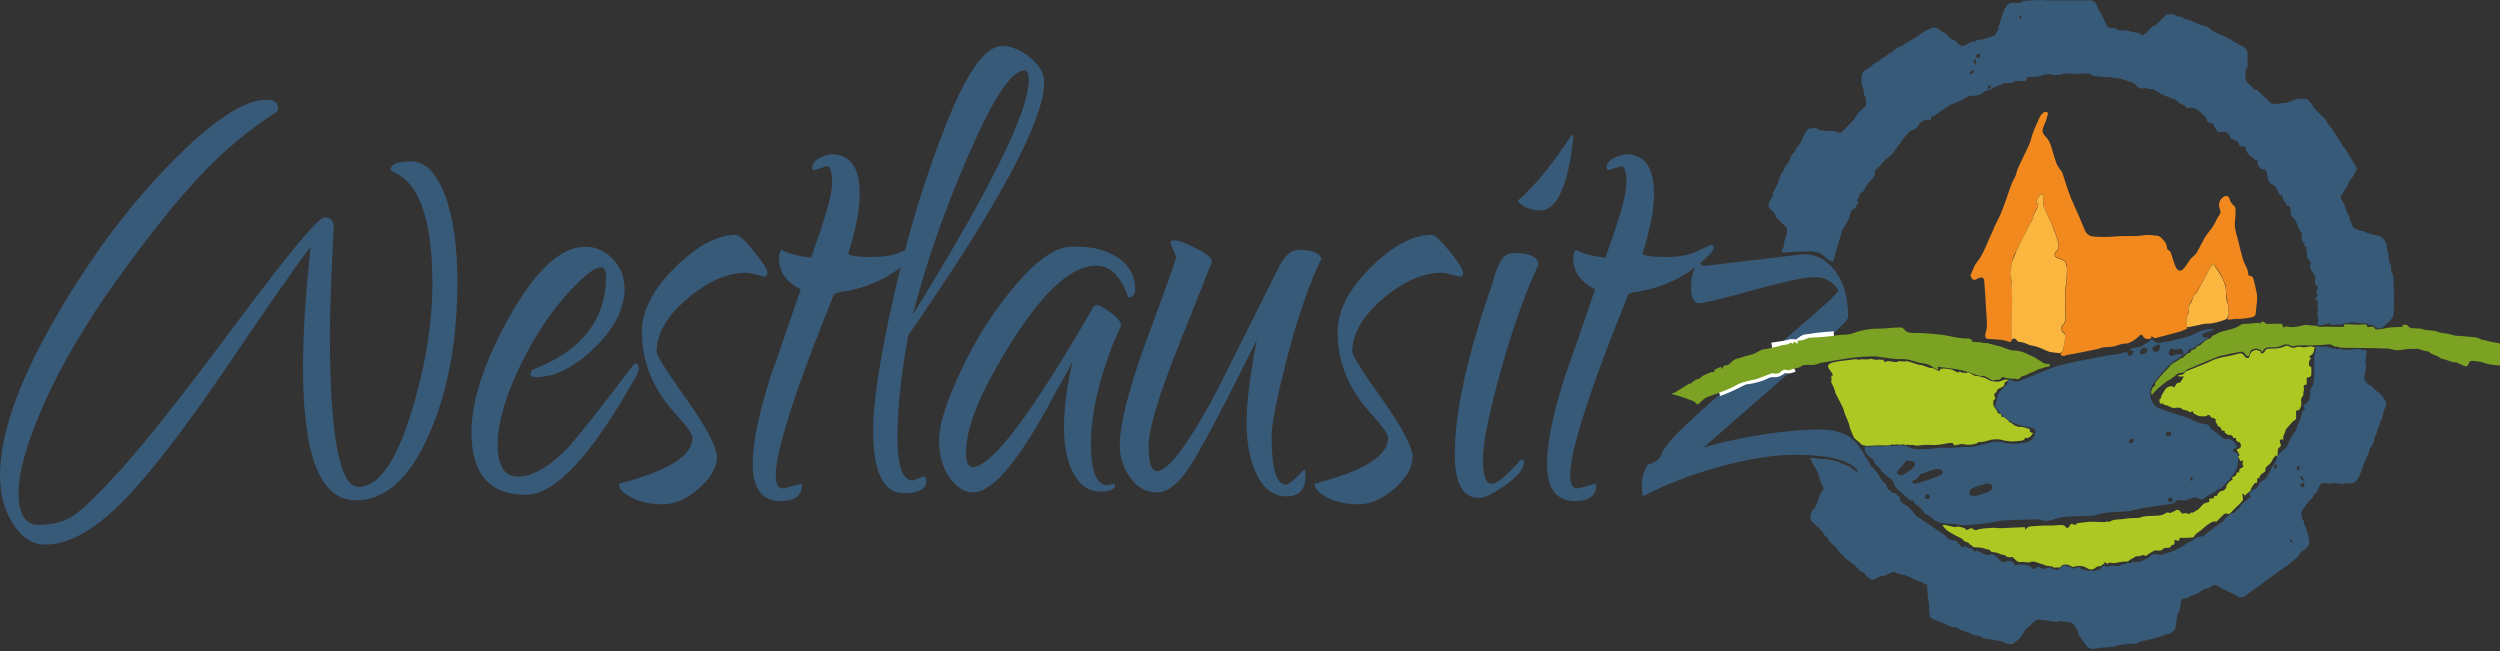 <?xml version="1.0" encoding="UTF-8" standalone="no"?><!DOCTYPE svg PUBLIC "-//W3C//DTD SVG 1.1//EN" "http://www.w3.org/Graphics/SVG/1.1/DTD/svg11.dtd"><svg width="100%" height="100%" viewBox="0 0 380 99" version="1.1" xmlns="http://www.w3.org/2000/svg" xmlns:xlink="http://www.w3.org/1999/xlink" xml:space="preserve" xmlns:serif="http://www.serif.com/" style="fill-rule:evenodd;clip-rule:evenodd;stroke-miterlimit:2;"><rect x="0" y="0" width="380" height="99" fill="#333333" stroke="none"/><g id="Logo"><path d="M348.089,82.363c0.156,0.05 0.252,0.085 0.359,0.116c-0.004,-0.101 0.019,-0.234 -0.035,-0.317c-0.041,-0.065 -0.176,-0.078 -0.269,-0.123c-0.018,0.091 -0.033,0.183 -0.055,0.324Zm1.351,-10.864c0.034,-0.168 0.072,-0.327 0.09,-0.486c0.01,-0.061 -0.016,-0.145 -0.059,-0.184c-0.028,-0.025 -0.141,-0.025 -0.161,0.006c-0.09,0.117 -0.209,0.258 -0.217,0.395c-0.007,0.17 0.095,0.334 0.347,0.269Zm-3.697,-0.282c0.02,0.009 0.089,0.053 0.156,0.055c0.038,0.004 0.092,-0.064 0.104,-0.106c0.034,-0.146 0.072,-0.293 0.06,-0.44c0.003,-0.059 -0.129,-0.176 -0.17,-0.165c-0.255,0.069 -0.339,0.402 -0.15,0.656Zm3.861,1.157c-0.006,0.302 0.316,0.723 0.567,0.744c0.075,-0.329 -0.197,-0.715 -0.567,-0.744Zm0.244,1.143c-0.198,0.095 -0.238,0.232 -0.105,0.419c0.128,0.166 0.267,0.157 0.425,0.047c0.165,-0.119 0.197,-0.249 0.09,-0.425c-0.127,-0.191 -0.255,-0.191 -0.41,-0.041Zm-53.996,8.205c0.321,0.196 0.917,0.485 1.215,0.428c0.29,-0.043 0.529,0.339 0.721,0.576c0.246,0.306 0.482,0.612 0.942,0.309c0.037,-0.024 0.186,0.058 0.243,0.135c0.22,0.295 0.62,0.015 0.821,0.334c0.056,0.097 0.375,0.243 0.314,0.318c-0.18,0.246 0.248,-0.183 0.482,-0.092c0.278,0.109 0.536,0.277 0.802,0.404c0.355,0.162 0.691,0.318 1.11,0.157c0.344,-0.143 0.613,0.115 0.862,0.291c0.519,0.377 0.964,1.175 1.474,0.796c0.132,-0.102 0.35,-0.128 0.528,-0.124c0.446,0.025 0.758,0.294 0.944,0.685c0.066,0.139 0.485,-0.272 0.486,-0.098c0.232,0.026 0.706,-0.032 0.931,0.014c0.455,0.099 0.929,0.15 1.224,0.603c0.037,0.066 0.268,0.023 0.393,-0.009c0.078,-0.023 0.118,-0.139 0.191,-0.186c0.276,-0.223 0.357,-0.148 0.622,0.062c0.434,0.332 0.842,-0.024 1.475,-0.07c0.064,-0.006 0.134,0.035 0.159,0.072c0.215,0.306 0.583,0.179 0.869,0.298c0.081,0.035 0.239,-0.083 0.34,-0.154c0.221,-0.158 0.42,-0.341 0.638,-0.496c0.069,-0.045 0.185,-0.073 0.266,-0.05c0.333,0.116 0.69,0.225 0.986,0.404c0.202,0.119 0.365,0.132 0.538,0.026c0.292,-0.195 0.564,-0.233 0.818,0.045c0.168,0.176 0.385,0.175 0.596,0.242c0.444,0.134 0.889,0.059 1.322,0.136c0.311,0.055 1.124,-0.217 1.319,-0.535c0.22,-0.361 0.417,-0.104 0.866,-0.122c0.294,-0.016 0.547,-0.193 0.825,-0.138c0.376,0.07 0.841,0.17 1.226,-0.114c0.078,-0.056 0.19,-0.085 0.286,-0.095c0.244,-0.026 0.518,0.055 0.686,-0.217c0.015,-0.022 0.078,-0.02 0.118,-0.017c0.256,0.058 0.507,0.076 0.713,-0.135c0.019,-0.01 0.051,-0.018 0.063,-0.012c0.31,0.152 0.625,-0.049 0.911,-0.015c0.465,0.049 0.611,-0.312 1.021,-0.445c0.101,-0.03 0.206,-0.049 0.304,-0.096c0.092,-0.043 0.194,-0.092 0.257,-0.174c0.342,-0.466 0.7,-0.541 1.268,-0.367c0.237,0.075 0.534,0.029 0.78,-0.041c0.528,-0.144 1.043,-0.341 1.56,-0.518c0.063,-0.02 0.145,-0.025 0.197,-0.062c0.378,-0.269 1.134,-0.579 1.507,-0.852c0.514,-0.375 1,-0.57 1.527,-0.922c0.105,-0.072 0.295,-0.238 0.432,-0.263c0.263,-0.04 0.52,-0.081 0.786,-0.127c0.027,-0.004 0.053,-0.039 0.081,-0.03c0.359,-0.286 0.654,-0.57 0.99,-0.772c0.442,-0.264 0.573,-0.565 0.96,-0.72c0.226,-0.088 0.368,-0.31 0.582,-0.423c0.202,-0.112 0.434,-0.129 0.532,-0.37c0.103,-0.252 0.335,-0.454 0.546,-0.642c0.202,-0.192 0.434,-0.356 0.674,-0.495c0.12,-0.067 0.27,-0.052 0.389,-0.119c0.091,-0.052 0.166,-0.06 0.234,-0.202c0.086,-0.174 0.304,-0.214 0.427,-0.376c0.111,-0.156 0.212,-0.31 0.325,-0.457c0.084,-0.124 0.161,-0.266 0.269,-0.361c0.431,-0.357 0.873,-0.69 1.313,-1.034c0.034,-0.032 -0.257,-0.359 -0.248,-0.402c0.083,-0.508 0.835,-0.662 1.141,-0.984c0.117,-0.129 0.206,-0.285 0.31,-0.439c0.05,-0.081 0.065,-0.2 0.139,-0.26c0.293,-0.241 0.614,-0.468 0.917,-0.707c0.062,-0.048 0.098,-0.143 0.128,-0.222c0.124,-0.339 0.401,-0.555 0.547,-0.885c0.167,-0.387 0.323,-0.801 0.587,-1.12c0.321,-0.369 0.468,-0.624 0.482,-1.047c0.171,-0.292 0.64,-0.882 0.932,-1.052c0.507,-0.296 0.698,-0.805 0.88,-1.328c0.032,-0.101 0.107,-0.188 0.159,-0.282c0.099,-0.172 0.191,-0.35 0.298,-0.522c0.177,-0.293 0.367,-0.576 0.549,-0.86c0.029,-0.044 0.084,-0.084 0.081,-0.125c0.043,-0.544 0.431,-0.957 0.558,-1.466c0.093,-0.382 0.227,-0.759 0.351,-1.137c0.092,-0.293 0.518,-0.486 0.327,-0.721c-0.28,-0.35 -0.267,-0.285 0.116,-0.529c0.466,-0.306 0.792,-0.839 0.754,-1.457c-0.026,-0.327 -0.042,-0.328 0.009,-0.663c0.003,-0.015 0.133,-0.383 0.147,-0.397c0.414,-0.359 0.333,-0.873 0.426,-1.339c0.119,-0.627 -0.043,-3.043 0.081,-3.665c0.121,-0.614 0.353,-1.112 0.255,-1.166c-0.09,-0.24 0.485,0.104 1.417,-0.064c0.104,-0.069 0.677,0.373 0.789,0.136c0.039,0.212 0.713,0.121 0.851,0.24c0.157,0.136 0.304,-0.066 0.764,0.023c0.093,0.018 0.819,0.156 1.31,0.061c0.093,0.133 0.932,-0.191 1.34,-0.061c0.598,0.191 1.24,0.108 1.209,0.302c-0.128,0.849 -0.086,0.658 -0.202,1.503c-0.001,0.018 -0.01,0.044 -0.007,0.064c0.273,0.772 -0.065,1.514 -0.147,2.259c-0.041,0.382 -0.002,0.663 0.309,0.886c0.09,0.07 0.136,0.191 0.207,0.283c0.066,0.064 0.127,0.156 0.207,0.174c0.432,0.11 0.674,0.437 0.935,0.754c0.069,0.079 0.164,0.142 0.258,0.21c0.19,0.146 0.431,0.242 0.577,0.43c0.284,0.359 0.594,0.737 0.753,1.158c0.105,0.268 0.064,0.702 -0.101,0.939c-0.177,0.275 -0.228,0.565 -0.309,0.849c-0.102,0.366 -0.05,0.78 -0.388,1.072c-0.061,0.053 -0.052,0.186 -0.067,0.287c-0.076,0.601 -0.541,1.079 -0.53,1.71c-0.33,0.321 -0.315,0.77 -0.43,1.169c-0.082,0.263 -0.212,0.534 -0.39,0.742c-0.264,0.296 -0.279,0.666 -0.389,1.01c-0.034,0.111 -0.101,0.215 -0.158,0.325c-0.053,0.118 -0.116,0.228 -0.163,0.347c-0.022,0.055 -0.019,0.121 -0.048,0.184c-0.107,0.212 -0.252,0.423 -0.333,0.658c-0.198,0.538 -0.308,1.116 -0.562,1.625c-0.286,0.573 -0.501,1.259 -1.244,1.441c-0.249,0.06 -0.529,0.002 -0.792,0.011c-0.16,0.006 -0.315,0.052 -0.468,0.069c-0.12,0.007 -0.244,0.033 -0.362,0.021c-0.295,-0.038 -0.599,-0.092 -0.891,-0.138c-0.093,-0.009 -0.201,-0.041 -0.273,-0.001c-0.482,0.24 -0.955,0.023 -1.429,-0.005c-0.424,-0.018 -0.561,0.123 -0.766,0.497c-0.228,0.42 -0.281,0.983 -0.787,1.229c-0.041,0.015 -0.087,0.052 -0.09,0.082c-0.04,0.523 -0.515,0.699 -0.793,1.024c-0.043,0.049 -0.054,0.115 -0.089,0.165c-0.153,0.211 -0.315,0.422 -0.469,0.624c-0.066,0.09 -0.141,0.177 -0.196,0.267c-0.096,0.155 -0.186,0.307 -0.269,0.465c-0.038,0.081 -0.093,0.206 -0.058,0.263c0.179,0.347 -0.029,0.816 0.347,1.103c0.029,0.023 0.067,0.071 0.057,0.107c-0.074,0.419 0.259,0.717 0.33,1.084c0.064,0.354 0.218,0.663 0.302,0.992c0.109,0.409 0.245,0.845 0.165,1.303c-0.056,0.329 -0.218,0.544 -0.458,0.728c-0.148,0.125 -0.316,0.234 -0.475,0.353c-0.266,0.203 -0.581,0.35 -0.642,0.752c-0.019,0.122 -0.188,0.227 -0.307,0.322c-0.548,0.457 -1.09,0.917 -1.646,1.354c-0.251,0.194 -0.546,0.333 -0.807,0.52c-1.704,1.236 -3.402,2.482 -5.103,3.723c-0.147,0.11 -0.272,0.258 -0.431,0.324c-0.465,0.183 -0.89,0.122 -1.296,-0.216c-0.201,-0.168 -0.476,-0.25 -0.719,-0.365c-0.331,-0.165 -0.669,-0.316 -1.004,-0.471c-0.052,-0.026 -0.111,-0.046 -0.159,-0.076c-0.322,-0.191 -0.642,-0.39 -0.962,-0.573c-0.283,-0.156 -0.529,-0.063 -0.823,0.119c-0.243,0.147 -0.475,0.396 -0.834,0.33c-0.115,-0.02 -0.277,0.063 -0.391,0.138c-0.384,0.238 -0.732,0.586 -1.142,0.718c-0.466,0.147 -0.88,0.351 -1.301,0.581c-0.093,0.047 -0.214,0.052 -0.333,0.059c-0.443,0.037 -0.597,0.165 -0.671,0.596c-0.075,0.419 -0.136,0.842 -0.201,1.263c-0.014,0.078 -0.013,0.191 -0.062,0.234c-0.317,0.285 -0.291,0.683 -0.359,1.046c-0.079,0.459 -0.134,0.907 -0.218,1.362c-0.025,0.124 -0.068,0.277 -0.155,0.35c-0.377,0.306 -0.706,0.709 -1.28,0.628c-0.055,-0.01 -0.127,-0.004 -0.153,0.022c-0.362,0.414 -0.929,0.27 -1.366,0.495c-0.347,0.177 -0.769,0.212 -1.157,0.305c-0.164,0.046 -0.329,0.081 -0.489,0.127c-0.256,0.063 -0.511,0.123 -0.758,0.185c-0.069,0.019 -0.155,0.019 -0.207,0.061c-0.331,0.326 -0.727,0.243 -1.134,0.208c-0.111,-0.001 -0.221,0 -0.331,0.019c-0.488,0.068 -0.971,0.128 -1.454,0.213c-0.338,0.066 -0.668,0.17 -1.008,0.254c-0.098,0.017 -0.204,0.009 -0.305,0.009c-0.079,0.003 -0.18,-0.029 -0.238,0.01c-0.264,0.171 -0.538,0.05 -0.809,0.071c-0.511,0.054 -1.019,0.152 -1.531,0.251c-0.212,0.04 -0.888,-0.16 -1.027,-0.342c-0.4,-0.549 -0.795,-1.09 -1.186,-1.637c-0.07,-0.101 -0.154,-0.229 -0.143,-0.335c0.058,-0.397 -0.231,-0.637 -0.392,-0.938c-0.313,-0.57 -0.775,-0.851 -1.423,-0.855c-0.197,-0.001 -0.388,-0.056 -0.586,-0.09c-0.24,-0.033 -0.47,-0.119 -0.71,0.06c-0.076,0.052 -0.221,0.015 -0.333,0c-0.807,-0.104 -1.629,-0.231 -2.436,-0.324c-0.316,-0.046 -0.588,0.092 -0.824,0.313c-0.369,0.346 -0.758,0.685 -1.141,1.023c-0.046,0.039 -0.118,0.05 -0.145,0.101c-0.283,0.435 -0.563,0.88 -0.849,1.32c-0.035,0.053 -0.07,0.122 -0.122,0.163c-0.303,0.233 -0.61,0.444 -0.911,0.682c-0.16,0.13 -0.321,0.141 -0.513,0.101c-0.228,-0.046 -0.456,-0.052 -0.673,-0.113c-0.18,-0.049 -0.339,-0.15 -0.512,-0.229c-0.093,-0.04 -0.185,-0.095 -0.281,-0.104c-0.833,-0.145 -1.666,-0.281 -2.502,-0.413c-0.041,-0.008 -0.082,-0.021 -0.108,-0.047c-0.425,-0.366 -0.965,-0.343 -1.469,-0.457c-0.128,-0.031 -0.244,-0.115 -0.367,-0.182c-0.044,-0.023 -0.078,-0.063 -0.128,-0.08c-0.498,-0.178 -1.003,-0.354 -1.505,-0.535c-0.034,-0.012 -0.097,-0.003 -0.115,-0.022c-0.353,-0.439 -0.908,-0.311 -1.351,-0.476c-0.167,-0.062 -0.332,-0.14 -0.495,-0.221c-0.032,-0.019 -0.051,-0.066 -0.086,-0.078c-0.383,-0.159 -0.766,-0.307 -1.141,-0.457c-0.372,-0.147 -0.765,-0.26 -1.113,-0.451c-0.24,-0.125 -0.434,-0.342 -0.379,-0.674c0.015,-0.115 -0.015,-0.242 -0.026,-0.362c-0.026,-0.217 -0.102,-0.437 -0.073,-0.644c0.082,-0.524 -0.089,-1.013 -0.173,-1.517c-0.031,-0.155 -0.006,-0.318 -0.017,-0.477c-0.011,-0.271 -0.038,-0.543 -0.058,-0.816c-0.006,-0.057 -0.011,-0.119 -0.011,-0.173c0.042,-0.425 -0.064,-0.562 -0.483,-0.697c-0.136,-0.046 -0.247,-0.168 -0.388,-0.212c-0.446,-0.145 -0.792,-0.193 -1.174,-0.428c-0.356,-0.214 -0.914,-0.483 -1.436,-0.633c-0.44,-0.124 -1.003,-0.085 -1.255,-0.364c-0.104,-0.108 -0.293,-0.119 -0.446,-0.062c-0.378,0.162 -0.309,-0.589 -0.642,-0.257c-0.09,0.09 -0.243,0.014 -0.396,0.037c-0.029,0 -0.043,0.013 -0.089,-0.065" style="fill:#385a79;"/><path d="M282.392,67.891c0.407,0.28 0.907,0.972 1.257,1.704c0.18,0.194 0.389,0.566 0.525,0.812c0.072,0.137 0.179,0.377 0.335,0.573c0.147,0.186 0.376,0.215 0.466,0.417c0.095,0.196 0.274,0.338 0.394,0.524c0.187,0.292 0.35,0.605 0.543,0.891c0.11,0.173 0.22,0.384 0.382,0.488c0.353,0.218 0.514,0.545 0.59,0.906c0.029,0.18 0.053,0.226 0.245,0.251c0.142,0.017 0.301,0.18 0.368,0.319c0.171,0.327 0.368,0.13 0.72,0.2c0.113,0.029 0.024,0.266 0.133,0.303c0.299,0.09 0.452,0.278 0.46,0.596c0.027,0.434 0.538,0.721 0.941,0.955c0.504,0.289 1.128,1.108 1.557,1.622c0.81,0.487 1.651,1.138 1.993,1.303c0.103,0.02 0.595,0.538 0.706,0.523c0.213,0.141 2.038,1.239 1.943,1.486c-0.63,1.67 -1.723,3.085 -2.357,4.751c-0.558,1.47 -0.246,0.39 -0.805,1.869c-0.038,0.115 -0.15,0.301 -0.216,0.474c-0.16,-0.148 0.002,-0.165 -0.153,-0.26c-0.23,-0.144 -0.479,-0.266 -0.718,-0.394c-0.084,-0.051 -0.211,-0.071 -0.264,-0.145c-0.281,-0.383 -0.731,-0.467 -1.104,-0.679c-0.113,-0.061 -0.201,-0.17 -0.311,-0.24c-0.173,-0.118 -0.346,-0.238 -0.532,-0.344c-0.181,-0.099 -0.395,-0.139 -0.558,-0.254c-0.2,-0.148 -0.368,-0.116 -0.564,-0.003c-0.627,0.323 -1.258,0.651 -1.894,0.972c-0.029,0.02 -0.065,0.023 -0.09,0.019c-0.533,-0.087 -0.923,0.257 -1.354,0.46c-0.461,0.223 -0.695,0.09 -1.079,-0.236c-0.348,-0.298 -0.571,-0.774 -1.083,-0.892c-0.103,-0.018 -0.182,-0.148 -0.269,-0.229c-0.106,-0.109 -0.204,-0.225 -0.317,-0.337c-0.096,-0.09 -0.195,-0.181 -0.301,-0.279c-0.079,-0.067 -0.162,-0.147 -0.25,-0.216c-0.332,-0.27 -0.656,-0.548 -1.035,-0.772c-0.313,-0.184 -0.472,-0.611 -0.779,-0.811c-0.389,-0.248 -0.542,-0.627 -0.788,-0.949c-0.24,-0.31 -0.602,-0.524 -0.898,-0.796c-0.072,-0.06 -0.122,-0.158 -0.17,-0.249c-0.151,-0.289 -0.312,-0.557 -0.616,-0.742c-0.16,-0.098 -0.226,-0.353 -0.347,-0.522c-0.087,-0.121 -0.197,-0.231 -0.293,-0.347c-0.11,-0.123 -0.222,-0.249 -0.341,-0.361c-0.275,-0.249 -0.552,-0.488 -0.824,-0.734c-0.295,-0.269 -0.536,-0.609 -0.469,-0.99c0.083,-0.454 0.154,-0.949 0.625,-1.229c0.072,-0.044 0.103,-0.166 0.144,-0.261c0.194,-0.478 0.46,-0.937 0.549,-1.43c0.076,-0.459 0.34,-0.748 0.599,-1.072c0.163,-0.191 0.067,-0.394 -0.026,-0.57c-0.248,-0.466 -0.395,-0.989 -0.56,-1.504c-0.102,-0.324 -0.209,-0.643 -0.348,-0.946c-0.306,-0.651 -0.5,-0.781 -0.515,-0.794c-0.242,-0.514 -0.378,-0.783 -0.494,-1.063c-0.044,-0.105 0.676,-0.068 1.524,0.089c0.503,0.093 1.004,-0.011 1.547,0.127c0.094,0.024 0.861,0.238 0.953,0.26c0.28,0.078 1.669,0.692 1.909,0.776c1.36,0.937 1.065,0.842 1.192,0.893" style="fill:#385a79;"/><path d="M307.317,2.668c-0.088,-0.133 -0.149,-0.218 -0.215,-0.309c-0.058,0.092 -0.159,0.179 -0.164,0.274c-0.004,0.086 0.095,0.174 0.15,0.264c0.067,-0.067 0.133,-0.131 0.229,-0.229Zm-7.494,7.978c-0.127,0.116 -0.25,0.22 -0.357,0.336c-0.042,0.044 -0.068,0.128 -0.058,0.183c0.005,0.042 0.1,0.109 0.133,0.097c0.142,-0.049 0.317,-0.087 0.401,-0.193c0.113,-0.137 0.12,-0.33 -0.119,-0.423Zm2.822,2.402c-0.01,-0.02 -0.038,-0.093 -0.093,-0.133c-0.023,-0.021 -0.115,-0.006 -0.148,0.026c-0.112,0.097 -0.232,0.197 -0.309,0.317c-0.034,0.053 0.002,0.223 0.044,0.235c0.245,0.093 0.508,-0.121 0.506,-0.445Zm-2.443,-3.205c0.192,-0.241 0.174,-0.77 -0.011,-0.935c-0.257,0.216 -0.26,0.694 0.011,0.935Zm0.483,-1.068c0.213,0.04 0.33,-0.05 0.33,-0.275c0,-0.209 -0.117,-0.29 -0.318,-0.29c-0.199,0.001 -0.3,0.087 -0.315,0.292c-0.014,0.227 0.09,0.304 0.303,0.273Zm42.037,15.431c-0.171,-0.163 -0.59,-0.394 -0.741,-0.564c-0.311,-0.345 -0.665,-0.669 -0.63,-1.208c0.006,-0.069 -0.203,-0.178 -0.326,-0.224c-0.071,-0.03 -0.174,0.04 -0.269,0.043c-0.348,0.009 -0.368,-0.098 -0.46,-0.425c-0.152,-0.524 -0.693,-0.475 -1.234,-0.81c-0.052,-0.032 -0.085,-0.11 -0.085,-0.152c0.004,-0.376 -0.368,-0.494 -0.524,-0.754c-0.049,-0.075 -0.243,-0.075 -0.373,-0.075c-0.264,-0.001 -0.531,0.026 -0.799,0.023c-0.087,-0.001 -0.199,-0.052 -0.246,-0.118c-0.202,-0.291 -0.429,-0.582 -0.564,-0.906c-0.09,-0.22 -0.211,-0.322 -0.414,-0.333c-0.352,-0.017 -0.592,-0.151 -0.639,-0.523c-0.029,-0.24 -0.206,-0.368 -0.339,-0.544c-0.274,-0.37 -0.677,-0.574 -0.981,-0.892c-0.225,-0.23 -1.041,-0.488 -1.376,-0.35c-0.399,0.166 -0.406,-0.159 -0.782,-0.404c-0.242,-0.163 -0.555,-0.171 -0.746,-0.376c-0.258,-0.284 -0.579,-0.632 -1.056,-0.632c-0.095,0 -0.202,-0.046 -0.286,-0.094c-0.215,-0.125 -0.39,-0.347 -0.686,-0.227c-0.022,0.009 -0.075,-0.031 -0.101,-0.055c-0.174,-0.202 -0.365,-0.367 -0.66,-0.314c-0.014,0.002 -0.046,-0.012 -0.055,-0.027c-0.161,-0.304 -0.531,-0.329 -0.746,-0.524c-0.339,-0.314 -0.676,-0.109 -1.082,-0.242c-0.103,-0.033 -0.202,-0.084 -0.31,-0.105c-0.098,-0.02 -0.211,-0.039 -0.305,-0.009c-0.551,0.175 -0.889,0.025 -1.244,-0.448c-0.145,-0.197 -0.411,-0.34 -0.652,-0.428c-0.512,-0.197 -1.038,-0.339 -1.562,-0.503c-0.066,-0.023 -0.136,-0.066 -0.202,-0.066c-0.458,-0.004 -1.254,-0.203 -1.718,-0.203c-0.632,0 -1.138,-0.13 -1.774,-0.15c-0.128,-0.004 -0.376,0.017 -0.506,-0.05c-0.237,-0.121 -0.471,-0.237 -0.709,-0.355c-0.026,-0.014 -0.066,-0.004 -0.09,-0.024c-0.452,0.021 -0.857,0.075 -1.252,0.04c-0.509,-0.048 -0.791,0.119 -1.196,0.015c-0.236,-0.061 -0.479,0.036 -0.716,0.003c-0.233,-0.034 -0.428,-0.161 -0.652,-0.02c-0.225,0.144 -0.537,0.17 -0.819,0.202c-0.276,0.03 -0.561,0.024 -0.838,-0.003c-0.134,-0.014 -0.247,-0.12 -0.384,-0.13c-0.102,-0.012 -0.168,-0.054 -0.308,0.02c-0.168,0.093 -0.378,-0.006 -0.563,0.056c-0.178,0.057 -0.356,0.122 -0.536,0.181c-0.139,0.044 -0.281,0.116 -0.428,0.125c-0.556,0.035 -1.113,0.046 -1.669,0.069c-0.052,0.001 -0.008,0.44 -0.037,0.467c-0.368,0.359 -1.065,0.043 -1.499,0.124c-0.173,0.029 -0.341,0.104 -0.507,0.17c-0.092,0.033 -0.176,0.122 -0.268,0.128c-0.388,0.018 -0.773,0.012 -1.163,0.029c-0.078,0.005 -0.16,0.06 -0.229,0.107c-0.304,0.2 -0.651,0.213 -0.966,0.391c-0.365,0.214 -0.735,0.456 -1.135,0.552c-0.48,0.115 -0.745,0.235 -1.006,0.566c-0.31,0.143 -1.035,0.337 -1.374,0.301c-0.588,-0.06 -1.042,0.238 -1.488,0.553c-0.086,0.061 -0.202,0.087 -0.3,0.136c-0.182,0.079 -0.364,0.17 -0.547,0.244c-0.317,0.13 -0.634,0.253 -0.952,0.375c-0.051,0.017 -0.116,0.014 -0.142,0.046c-0.35,0.42 -0.908,0.519 -1.313,0.862c-0.301,0.255 -0.633,0.472 -0.952,0.707c-0.251,0.185 -0.703,0.087 -0.693,0.39c0.023,0.446 0.051,0.382 -0.403,0.361c-0.558,-0.028 -1.134,0.206 -1.466,0.733c-0.176,0.277 -0.16,0.289 -0.402,0.527c-0.012,0.014 -0.333,0.234 -0.35,0.236c-0.544,0.046 -0.788,0.506 -1.131,0.827c-0.467,0.437 -1.763,2.48 -2.231,2.916c-0.463,0.423 -1.375,1.112 -1.709,1.664c-0.142,0.231 -0.432,0.359 -0.634,0.559c-0.102,0.107 -0.214,0.26 -0.229,0.404c-0.029,0.237 0.096,0.507 -0.073,0.66c-0.159,0.144 -0.245,0.359 -0.381,0.527c-0.222,0.265 -0.466,0.511 -0.688,0.777c-0.131,0.162 -0.304,0.327 -0.351,0.516c-0.106,0.404 -0.365,0.65 -0.691,0.833c-0.16,0.084 -0.197,0.121 -0.168,0.312c0.027,0.133 -0.081,0.335 -0.191,0.445c-0.265,0.259 -0.017,0.385 0.021,0.745c0.012,0.115 -0.246,0.1 -0.241,0.213c0.001,0.313 -0.135,0.516 -0.433,0.625c-0.412,0.151 -0.533,0.724 -0.632,1.181c-0.126,0.572 -0.72,1.408 -1.084,1.969c-0.228,0.921 -0.595,1.921 -0.653,2.292c0.017,0.104 -0.33,0.731 -0.282,0.83c-0.074,0.246 -0.367,1.808 -0.628,1.794c-1.607,-0.817 -1.165,-1.357 -2.889,-1.578c-1.576,-0.095 -1.227,0.079 -2.803,-0.01c0.622,0.01 -0.871,0.109 -1.473,0.153c0,0 -0.535,0.095 -0.489,-0.081c0.072,-0.263 -0.023,0.161 0.027,-0.111c0.022,-0.1 0.006,-0.222 0.058,-0.294c0.28,-0.38 0.227,-0.839 0.32,-1.259c0.029,-0.124 0.095,-0.242 0.136,-0.364c0.063,-0.202 0.131,-0.408 0.169,-0.613c0.039,-0.198 0.013,-0.415 0.077,-0.605c0.078,-0.238 -0.008,-0.387 -0.159,-0.544c-0.506,-0.501 -1.006,-1.007 -1.507,-1.513c-0.018,-0.021 -0.032,-0.055 -0.035,-0.087c-0.083,-0.53 -0.521,-0.801 -0.848,-1.151c-0.347,-0.371 -0.294,-0.639 -0.095,-1.099c0.18,-0.423 0.567,-0.776 0.523,-1.299c-0.006,-0.102 0.09,-0.22 0.145,-0.328c0.067,-0.135 0.148,-0.265 0.22,-0.401c0.061,-0.121 0.118,-0.246 0.174,-0.368c0.046,-0.103 0.096,-0.2 0.138,-0.304c0.154,-0.399 0.322,-0.792 0.423,-1.218c0.083,-0.355 0.443,-0.638 0.544,-0.992c0.119,-0.44 0.436,-0.699 0.671,-1.035c0.225,-0.318 0.322,-0.726 0.486,-1.089c0.043,-0.091 0.116,-0.166 0.186,-0.239c0.239,-0.232 0.442,-0.465 0.529,-0.81c0.045,-0.183 0.26,-0.319 0.391,-0.489c0.094,-0.118 0.169,-0.254 0.245,-0.384c0.084,-0.142 0.171,-0.282 0.241,-0.432c0.159,-0.333 0.306,-0.674 0.464,-1.007c0.163,-0.356 0.417,-0.691 0.8,-0.74c0.454,-0.061 0.956,-0.142 1.359,0.229c0.061,0.058 0.19,0.048 0.29,0.057c0.512,0.043 1.034,0.163 1.532,0.095c0.461,-0.06 0.811,0.108 1.195,0.258c0.238,0.092 0.405,-0.061 0.542,-0.199c0.607,-0.606 1.194,-1.229 1.79,-1.843c0.014,-0.014 0.037,-0.029 0.041,-0.047c0.237,-0.784 0.945,-1.183 1.454,-1.738c0.258,-0.284 0.389,-0.533 0.272,-0.9c-0.032,-0.109 0.001,-0.232 -0.006,-0.345c-0.008,-0.091 -0.008,-0.205 -0.06,-0.263c-0.284,-0.341 -0.283,-0.751 -0.31,-1.162c-0.006,-0.105 -0.048,-0.215 -0.081,-0.321c-0.072,-0.231 -0.202,-0.454 -0.217,-0.688c-0.017,-0.46 -0.045,-0.946 0.076,-1.378c0.074,-0.283 0.364,-0.604 0.633,-0.703c0.31,-0.115 0.516,-0.319 0.749,-0.5c0.299,-0.237 0.504,-0.602 0.947,-0.639c0.08,-0.007 0.158,-0.12 0.225,-0.194c0.416,-0.441 1.076,-0.55 1.435,-1.068c0.459,-0.06 0.705,-0.44 1.039,-0.689c0.217,-0.165 0.482,-0.309 0.748,-0.369c0.389,-0.087 0.62,-0.369 0.912,-0.588c0.096,-0.069 0.211,-0.113 0.315,-0.171c0.116,-0.06 0.231,-0.113 0.341,-0.181c0.053,-0.032 0.087,-0.09 0.139,-0.119c0.223,-0.113 0.461,-0.198 0.666,-0.334c0.475,-0.321 0.906,-0.723 1.408,-0.982c0.571,-0.293 1.15,-0.724 1.855,-0.435c0.238,0.099 0.431,0.313 0.65,0.458c0.129,0.087 0.276,0.147 0.415,0.222c0.103,0.063 0.219,0.118 0.304,0.197c0.222,0.206 0.43,0.428 0.644,0.636c0.065,0.063 0.139,0.147 0.218,0.162c0.528,0.093 0.786,0.547 1.154,0.847c0.324,0.267 0.524,0.232 0.908,0.047c0.434,-0.203 0.807,-0.625 1.362,-0.523c0.038,0.005 0.098,0.009 0.12,-0.012c0.337,-0.4 0.829,-0.266 1.248,-0.365c0.056,-0.012 0.107,-0.063 0.162,-0.078c0.25,-0.078 0.498,-0.153 0.751,-0.228c0.103,-0.034 0.216,-0.058 0.315,-0.101c0.164,-0.067 0.332,-0.136 0.489,-0.218c0.078,-0.043 0.196,-0.107 0.208,-0.176c0.052,-0.388 0.503,-0.643 0.364,-1.096c-0.009,-0.037 -0.009,-0.096 0.012,-0.121c0.31,-0.296 0.22,-0.733 0.379,-1.066c0.153,-0.327 0.214,-0.668 0.338,-0.982c0.154,-0.392 0.304,-0.826 0.643,-1.155c0.236,-0.228 0.494,-0.307 0.792,-0.318c0.197,-0.007 0.394,0 0.591,-0.001c0.337,-0.006 0.676,0.059 0.963,-0.223c0.089,-0.091 0.289,-0.077 0.443,-0.086c0.707,-0.046 1.416,-0.098 2.128,-0.121c0.315,-0.01 0.633,0.052 0.952,0.054c2.107,0.003 4.213,0.001 6.323,0.001c0.18,0 0.368,-0.049 0.536,-0.006c0.483,0.124 0.792,0.425 0.918,0.934c0.066,0.258 0.234,0.484 0.367,0.723c0.17,0.325 0.352,0.649 0.532,0.973c0.029,0.052 0.063,0.104 0.084,0.156c0.148,0.344 0.287,0.688 0.442,1.026c0.134,0.299 0.385,0.363 0.735,0.394c0.284,0.023 0.62,-0.046 0.87,0.22c0.081,0.09 0.255,0.115 0.391,0.124c0.452,0.032 0.937,-0.046 1.351,0.092c0.461,0.155 0.917,0.235 1.389,0.298c0.102,0.015 0.208,0.088 0.303,0.145c0.38,0.232 0.582,0.221 0.9,-0.084c0.304,-0.294 0.6,-0.601 0.905,-0.902c0.056,-0.057 0.119,-0.148 0.184,-0.153c0.428,-0.043 0.645,-0.374 0.911,-0.634c0.329,-0.319 0.644,-0.651 0.974,-0.969c0.095,-0.086 0.218,-0.191 0.335,-0.191c0.479,-0.018 0.993,-0.156 1.407,0.252c0.032,0.034 0.093,0.077 0.133,0.069c0.537,-0.121 0.906,0.324 1.395,0.406c0.382,0.062 0.745,0.282 1.118,0.433c0.155,0.063 0.311,0.128 0.467,0.188c0.24,0.099 0.479,0.199 0.719,0.295c0.067,0.026 0.136,0.076 0.201,0.069c0.46,-0.063 0.737,0.241 1.04,0.499c0.087,0.072 0.18,0.138 0.279,0.19c0.431,0.231 0.859,0.466 1.298,0.677c0.312,0.151 0.643,0.261 0.964,0.397c0.095,0.042 0.173,0.11 0.258,0.165c0.069,0.048 0.129,0.133 0.198,0.138c0.311,0.017 0.461,0.28 0.692,0.414c0.445,0.266 0.917,0.483 1.383,0.703c0.199,0.092 0.623,0.654 0.623,0.88c0.005,0.676 0.007,1.351 -0.001,2.027c0,0.118 -0.009,0.278 -0.08,0.351c-0.284,0.291 -0.189,0.647 -0.233,0.988c-0.09,0.649 0.119,1.144 0.64,1.533c0.157,0.113 0.28,0.276 0.423,0.414c0.17,0.169 0.314,0.376 0.609,0.376c0.088,0 0.185,0.114 0.267,0.189c0.593,0.569 1.175,1.146 1.776,1.706c0.232,0.214 0.529,0.269 0.85,0.228c0.506,-0.062 1.016,-0.104 1.526,-0.153c0.057,-0.006 0.123,0.024 0.176,0.003c0.486,-0.184 0.974,-0.373 1.46,-0.564c0.065,-0.025 0.136,-0.061 0.201,-0.063c0.376,-0.007 0.754,0.012 1.13,-0.009c0.212,-0.011 0.35,0.072 0.48,0.219c0.153,0.168 0.336,0.311 0.477,0.489c0.116,0.143 0.185,0.324 0.275,0.483c0.053,0.09 0.099,0.184 0.168,0.258c0.588,0.603 1.183,1.203 1.777,1.805c0.025,0.026 0.054,0.062 0.063,0.099c0.127,0.546 0.571,0.847 0.912,1.235c0.09,0.098 0.13,0.24 0.19,0.361c0.023,0.045 0.032,0.1 0.058,0.14c0.298,0.443 0.599,0.882 0.897,1.322c0.024,0.034 0.081,0.058 0.082,0.09c0.028,0.563 0.548,0.781 0.81,1.177c0.101,0.15 0.184,0.31 0.269,0.468c0.019,0.033 0.003,0.087 0.022,0.119c0.217,0.35 0.435,0.694 0.654,1.041c0.215,0.338 0.463,0.66 0.637,1.018c0.118,0.243 0.145,0.531 -0.091,0.771c-0.083,0.081 -0.13,0.204 -0.193,0.309c-0.107,0.188 -0.176,0.41 -0.324,0.553c-0.376,0.384 -0.521,0.879 -0.75,1.333c-0.071,0.141 -0.184,0.258 -0.274,0.396c-0.147,0.226 -0.286,0.457 -0.431,0.688c-0.029,0.052 -0.058,0.105 -0.101,0.151c-0.273,0.318 -0.269,0.494 -0.018,0.844c0.088,0.117 0.105,0.285 0.194,0.403c0.275,0.377 0.313,0.842 0.484,1.255c0.161,0.385 0.483,0.742 0.519,1.131c0.035,0.446 0.342,0.752 0.414,1.163c0.029,0.154 0.237,0.351 0.397,0.392c0.396,0.097 0.698,0.456 1.163,0.39c0.118,-0.02 0.264,0.124 0.397,0.199c0.028,0.012 0.045,0.055 0.071,0.055c0.48,0.032 0.898,0.356 1.349,0.367c0.578,0.018 0.991,0.229 1.377,0.619c0.309,0.31 0.433,0.648 0.439,1.086c0.004,0.346 0.157,0.685 0.22,1.033c0.063,0.381 0.084,0.772 0.145,1.153c0.021,0.145 0.06,0.302 0.142,0.415c0.199,0.279 0.165,0.586 0.162,0.891c-0.003,0.202 0.054,0.356 0.17,0.535c0.134,0.21 0.16,0.494 0.2,0.754c0.029,0.18 0.003,0.371 0.008,0.558c0.018,1.201 0.067,0.217 0.07,1.416c0.003,0.662 0.021,1.37 -0.012,2.913c-0.006,0.318 -0.019,0.194 -0.104,0.974c-0.026,0.139 -0.515,0.755 -0.856,1.008c-0.605,0.447 -0.509,0.59 -0.98,0.795c-0.357,0.155 -0.75,-0.114 -0.811,-0.16c-0.407,-0.3 -0.573,-0.369 -0.573,-0.369c0,0 -0.468,0.144 -0.645,-0.075c-0.072,-0.168 -0.67,-0.168 -1.075,-0.168c-0.597,0 -0.787,-0.085 -1.419,-0.113c-0.043,-0.012 -0.12,-0.01 -0.149,0.019c-0.557,0.071 -1.008,0.169 -1.49,0.357c-0.041,0.017 -0.431,-0.038 -0.487,-0.055c-0.277,-0.088 -0.552,0.173 -0.819,0.069c-0.531,-0.202 -0.11,-0.238 -0.673,-0.196c-0.597,0.046 -0.275,0.228 -0.876,0.219c-0.168,-0.002 -0.463,0.012 -0.463,0.012l-0.143,-0.038c0,0 -0.052,-0.183 -0.02,-0.242c0.029,-0.064 0.104,-0.495 0.114,-0.547c0.016,-0.047 -0.241,-0.807 -0.139,-1.051c0.13,-0.323 0.12,-0.628 0.036,-0.994c-0.13,-0.57 0.022,-0.045 0.048,-0.643c0.008,-0.139 -0.559,-0.5 -0.395,-0.573c0.241,-0.106 0.299,-0.266 0.264,-0.483c-0.047,-0.33 -0.286,-0.588 0.057,-0.863c0.042,-0.034 0.097,-0.376 0.027,-0.412c-0.567,-0.302 -0.414,-0.807 -0.339,-1.25c0.052,-0.301 -0.5,-1.083 -0.674,-1.331c-0.223,-0.315 -0.135,-0.663 -0.052,-0.98c0.076,-0.305 -0.298,-0.408 -0.475,-0.716c-0.066,-0.123 -0.054,-0.297 -0.075,-0.448c-0.046,-0.425 -0.074,-0.856 -0.139,-1.276c-0.011,-0.083 -0.158,-0.179 -0.257,-0.205c-0.138,-0.034 0.078,-0.492 -0.067,-0.492c-0.277,-0.003 -0.379,-0.498 -0.361,-0.766c0.027,-0.275 0.034,-0.428 0.069,-0.701c0.026,-0.21 -0.271,0.073 -0.243,-0.133c0.02,-0.145 -0.147,-0.222 -0.193,-0.352c-0.115,-0.327 -0.223,-0.619 -0.353,-0.94c-0.144,-0.348 -0.457,-0.929 -0.732,-1.065c-0.257,-0.128 -0.223,-0.579 -0.238,-0.883c-0.022,-0.396 -0.029,-0.786 -0.581,-0.806c-0.043,-0.001 -0.115,-0.162 -0.116,-0.249c-0.013,-0.373 -0.488,-0.388 -0.466,-0.758c0.009,-0.11 -0.159,-0.417 -0.068,-0.446c0.298,-0.087 -0.308,0.006 -0.44,-0.208c-0.159,-0.254 -0.267,-0.539 -0.412,-0.801c-0.185,-0.337 -0.37,-0.668 -0.801,-0.776c-0.356,-0.09 -0.433,-0.46 -0.528,-0.746c-0.197,-0.61 -0.085,-1.519 -0.724,-1.51c-0.164,0.002 -0.358,-0.099 -0.492,-0.209c-0.352,-0.285 -0.445,-0.688 -0.365,-1.11c0.03,-0.151 -0.551,-0.07 -0.451,-0.208Z" style="fill:#385a79;"/><path d="M50.729,34.498c-0.388,7.366 -0.584,12.81 -0.584,16.333c0,15.449 1.461,23.173 4.382,23.173c2.92,0 5.517,-3.562 7.789,-10.687c2.273,-7.122 3.408,-13.889 3.408,-20.293c0,-9.686 -2.012,-15.33 -6.036,-16.932c-0.195,-0.159 -0.292,-0.279 -0.292,-0.36c0,-0.8 1.037,-1.2 3.116,-1.2c2.077,0 3.764,1.663 5.063,4.982c1.299,3.323 1.947,7.787 1.947,13.39c0,8.968 -1.459,16.733 -4.38,23.294c-2.922,6.565 -6.622,9.85 -11.101,9.85c-5.324,0 -7.986,-6.726 -7.986,-20.174c0,-5.123 0.391,-11.248 1.169,-18.375c-1.818,2.325 -6.053,8.388 -12.707,18.195c-6.655,9.807 -12.057,16.77 -16.213,20.895c-4.154,4.12 -7.953,6.183 -11.392,6.183c-1.947,0 -3.588,-1.042 -4.916,-3.122c-1.331,-2.085 -1.996,-4.524 -1.996,-7.327c0,-6.082 2.629,-13.767 7.886,-23.054c5.259,-9.286 11.132,-17.293 17.624,-24.017c6.491,-6.725 11.49,-10.087 14.996,-10.087c1.168,0 1.753,0.44 1.753,1.32c0,0.321 -0.164,0.561 -0.488,0.72c-4.025,2.565 -7.838,5.765 -11.44,9.607c-3.603,3.844 -7.775,9.067 -12.513,15.671c-4.739,6.604 -8.424,12.85 -11.052,18.733c-2.629,5.885 -3.945,10.449 -3.945,13.69c0,3.243 1.007,4.863 3.02,4.863c1.817,0 3.391,-0.341 4.723,-1.019c1.331,-0.682 3.829,-3.023 7.496,-7.027c3.666,-4.003 9.559,-11.446 17.675,-22.333c8.113,-10.888 12.642,-16.333 13.583,-16.333c0.94,0 1.411,0.481 1.411,1.441Z" style="fill:#385a79;fill-rule:nonzero;"/><path d="M96.494,55.272c0.391,0 0.585,0.182 0.585,0.541c0,0.361 -0.066,0.702 -0.194,1.022c-6.816,12.247 -12.465,18.371 -16.944,18.371c-5.519,0 -8.276,-3.164 -8.276,-9.487c0,-4.881 1.962,-10.806 5.89,-17.771c3.926,-6.966 7.742,-10.449 11.441,-10.449c1.559,0 2.937,0.623 4.138,1.862c1.202,1.242 1.802,2.743 1.802,4.504c0,3.043 -1.525,6.044 -4.576,9.008c-3.053,2.961 -6.006,4.441 -8.861,4.441c-0.585,0 -0.877,-0.158 -0.877,-0.479l0.292,-0.603c7.466,-2.88 11.199,-7.603 11.199,-14.169c0,-0.96 -0.261,-1.441 -0.779,-1.441c-0.779,0 -2.08,0.921 -3.896,2.761c-3.182,3.204 -5.939,7.208 -8.277,12.011c-2.335,4.801 -3.506,8.846 -3.506,12.127c0,3.282 1.007,4.923 3.02,4.923c2.271,0 4.836,-1.481 7.692,-4.44c1.817,-2.084 3.945,-4.725 6.378,-7.929c2.434,-3.2 3.683,-4.803 3.749,-4.803Z" style="fill:#385a79;fill-rule:nonzero;"/><path d="M114.605,38.221c1.364,1.681 2.045,2.743 2.045,3.182c0,0.44 -0.162,0.66 -0.487,0.66c-1.429,-0.399 -2.336,-0.601 -2.725,-0.601c-2.922,0 -5.925,1.321 -9.008,3.963c-3.084,2.643 -4.625,5.326 -4.625,8.047c0,0.561 1.524,2.981 4.576,7.265c3.051,4.283 4.576,7.206 4.576,8.765c0,1.56 -0.91,3.142 -2.725,4.742c-1.819,1.602 -3.651,2.403 -5.502,2.403c-1.849,0 -3.426,-0.341 -4.724,-1.02c-1.298,-0.681 -1.947,-1.383 -1.947,-2.103c7.464,-1.921 11.199,-4.241 11.199,-6.962c0,-0.561 -0.877,-1.804 -2.63,-3.723c-3.376,-3.681 -5.063,-7.807 -5.063,-12.369c0,-3.203 1.67,-6.466 5.016,-9.789c3.342,-3.321 6.44,-4.982 9.298,-4.982c0.454,0 1.363,0.841 2.726,2.522Z" style="fill:#385a79;fill-rule:nonzero;"/><path d="M125.705,25.252l-1.948,0.6c-0.194,0 -0.292,-0.12 -0.292,-0.36c0,-0.639 0.391,-1.14 1.168,-1.501c0.78,-0.361 1.364,-0.541 1.754,-0.541c2.855,0 4.284,2.003 4.284,6.005c0,2.402 -0.586,5.443 -1.753,9.125c0.258,0.321 1.426,0.481 3.506,0.481c2.075,0 3.698,-0.301 4.869,-0.9c1.168,-0.6 1.864,-0.901 2.092,-0.901c0.228,0 0.341,0.12 0.341,0.36c0,0.24 -0.131,0.523 -0.39,0.841c-3.052,3.203 -6.784,5.162 -11.198,5.884c-0.388,0 -0.845,0.119 -1.363,0.36c-5.907,14.574 -8.859,23.778 -8.859,27.618c0,1.282 0.388,1.921 1.169,1.921l2.725,-0.72l0.098,0.121c0,1.681 -1.073,2.52 -3.214,2.52c-2.857,0 -4.286,-1.878 -4.286,-5.642c0,-3.199 0.91,-7.646 2.728,-13.33c1.038,-2.879 2.563,-7.284 4.576,-13.209c-2.208,-1.12 -3.31,-2.681 -3.31,-4.683c0,-0.64 0.13,-1.08 0.389,-1.322c1.038,0.563 2.531,0.963 4.478,1.202c2.144,-5.843 3.214,-9.626 3.214,-11.348c0,-1.721 -0.26,-2.581 -0.778,-2.581Z" style="fill:#385a79;fill-rule:nonzero;"/><path d="M156.377,12.163c0,-0.961 -0.23,-1.441 -0.682,-1.441c-1.947,0 -4.771,4.263 -8.471,12.787c-3.702,8.527 -6.523,16.633 -8.472,24.319c11.747,-18.974 17.625,-30.863 17.625,-35.665Zm-17.625,60.879l1.559,-0.598c0.323,0 0.486,0.2 0.486,0.598c0,1.283 -1.137,1.924 -3.408,1.924c-3.116,0 -4.673,-3.202 -4.673,-9.606c0,-4.242 1.037,-10.988 3.114,-20.236c2.077,-9.245 4.706,-17.91 7.889,-25.996c3.178,-8.086 6.036,-12.129 8.568,-12.129c1.426,0 2.856,0.583 4.284,1.739c1.429,1.165 2.142,2.423 2.142,3.785c0,5.763 -6.881,18.573 -20.642,38.425c-1.105,5.927 -1.655,11.091 -1.655,15.491c0,4.402 0.778,6.603 2.336,6.603Z" style="fill:#385a79;fill-rule:nonzero;"/><path d="M168.354,73.764l0.974,-0.24l0.194,0.121c0,0.72 -0.795,1.081 -2.385,1.081c-1.592,0 -2.888,-0.881 -3.895,-2.641c-1.007,-1.762 -1.51,-4.142 -1.51,-7.145c0,-3.002 0.455,-6.423 1.363,-10.267c0,0.24 -0.874,1.881 -2.629,4.924c-5.323,10.165 -9.51,15.249 -12.561,15.249c-1.299,0 -2.483,-0.741 -3.554,-2.22c-1.07,-1.484 -1.607,-3.404 -1.607,-5.765c0,-2.361 1.151,-5.965 3.457,-10.81c2.302,-4.84 5.079,-9.143 8.326,-12.908c3.245,-3.761 6.039,-5.644 8.374,-5.644l0.975,0c2.399,0 4.443,0.583 6.132,1.741c1.688,1.165 2.532,2.704 2.532,4.625c0,0.882 -0.292,1.32 -0.874,1.32c-0.196,0 -0.294,-0.12 -0.294,-0.36c-1.105,-2.961 -2.694,-4.443 -4.771,-4.443c-3.636,0 -7.839,3.744 -12.608,11.228c-4.775,7.486 -7.159,13.189 -7.159,17.113c0,1.519 0.324,2.281 0.974,2.281c2.923,0 9.056,-8.127 18.403,-24.378c0.13,-0.158 0.341,-0.239 0.635,-0.239c0.291,0 0.956,0.38 1.996,1.14c1.037,0.761 1.558,1.422 1.558,1.982l-1.364,3.122c-2.142,5.604 -3.213,10.527 -3.213,14.768c0,4.244 0.841,6.365 2.531,6.365Z" style="fill:#385a79;fill-rule:nonzero;"/><path d="M178.772,39.061l-0.877,-2.161c0,-0.24 0.245,-0.36 0.732,-0.36c0.485,0 1.539,0.4 3.164,1.199c1.621,0.803 2.434,1.484 2.434,2.042c-0.649,1.603 -2.419,6.045 -5.306,13.33c-2.89,7.285 -4.334,12.188 -4.334,14.71c0,2.522 0.423,3.782 1.265,3.782c1.038,0 2.534,-1.439 4.48,-4.322c1.948,-2.882 3.862,-6.244 5.745,-10.088l8.181,-16.33c0.907,-1.921 1.945,-2.884 3.114,-2.884c2.335,0 3.505,0.563 3.505,1.683c0,-0.319 -0.161,-0.121 -0.488,0.601c-1.817,4.082 -3.454,9.006 -4.916,14.769c-1.46,5.766 -2.189,9.527 -2.189,11.29c0,4.881 0.711,7.323 2.141,7.323c0.454,0 1.395,-0.761 2.821,-2.282c0.129,0 0.198,0.321 0.198,0.96c0,2.083 -0.959,3.123 -2.874,3.123c-1.916,0 -3.406,-1.061 -4.478,-3.182c-1.072,-2.122 -1.606,-4.764 -1.606,-7.926c0,-3.161 0.518,-7.385 1.556,-12.667c-5.063,10.165 -8.455,16.572 -10.174,19.213c-1.722,2.64 -3.393,3.962 -5.016,3.962c-1.623,0 -2.968,-0.741 -4.039,-2.22c-1.074,-1.484 -1.606,-3.103 -1.606,-4.863c0,-3.364 1.424,-8.907 4.284,-16.633c2.854,-7.727 4.283,-11.748 4.283,-12.069Z" style="fill:#385a79;fill-rule:nonzero;"/><path d="M220.351,38.221c1.363,1.681 2.044,2.743 2.044,3.182c0,0.44 -0.162,0.66 -0.485,0.66c-1.432,-0.399 -2.341,-0.601 -2.728,-0.601c-2.924,0 -5.925,1.321 -9.006,3.963c-3.086,2.643 -4.626,5.326 -4.626,8.047c0,0.561 1.525,2.981 4.575,7.265c3.052,4.283 4.576,7.206 4.576,8.765c0,1.56 -0.909,3.142 -2.725,4.742c-1.819,1.602 -3.651,2.403 -5.5,2.403c-1.853,0 -3.425,-0.341 -4.723,-1.02c-1.299,-0.681 -1.947,-1.383 -1.947,-2.103c7.463,-1.921 11.198,-4.241 11.198,-6.962c0,-0.561 -0.879,-1.804 -2.63,-3.723c-3.376,-3.681 -5.063,-7.807 -5.063,-12.369c0,-3.203 1.672,-6.466 5.014,-9.789c3.342,-3.321 6.443,-4.982 9.3,-4.982c0.451,0 1.364,0.841 2.726,2.522Z" style="fill:#385a79;fill-rule:nonzero;"/><path d="M238.947,20.448c0.129,0 0.195,0.2 0.195,0.599l-0.486,3.485c-0.975,4.964 -2.47,7.444 -4.478,7.444c-1.495,0 -2.666,-0.48 -3.508,-1.439c2.465,-2.082 5.224,-5.446 8.277,-10.089Zm-10.809,35.846c-1.817,6.525 -2.724,11.03 -2.724,13.508c0,2.481 0.419,3.722 1.266,3.722c0.582,0 1.329,-0.438 2.237,-1.32c0.908,-0.882 1.463,-1.441 1.655,-1.681c0.195,-0.242 0.424,-0.482 0.684,-0.721c0.256,0 0.389,0.165 0.389,0.479c0,0.962 -0.926,2.105 -2.778,3.424c-1.848,1.322 -3.194,1.98 -4.038,1.98c-2.468,0 -3.701,-2.2 -3.701,-6.603c0,-6.563 1.947,-15.328 5.842,-26.299c0,-0.318 0.178,-0.919 0.537,-1.801c0.354,-0.88 0.631,-1.441 0.826,-1.681c0.454,-0.559 1.072,-0.84 1.85,-0.84c2.271,0 3.507,0.561 3.703,1.681c-2.015,4.244 -3.931,9.628 -5.748,16.152Z" style="fill:#385a79;fill-rule:nonzero;"/><path d="M246.442,25.252l-1.947,0.6c-0.192,0 -0.29,-0.12 -0.29,-0.36c0,-0.639 0.386,-1.14 1.166,-1.501c0.779,-0.361 1.363,-0.541 1.753,-0.541c2.855,0 4.282,2.003 4.282,6.005c0,2.402 -0.579,5.443 -1.75,9.125c0.257,0.321 1.429,0.481 3.506,0.481c2.076,0 3.7,-0.301 4.868,-0.9c1.167,-0.6 1.866,-0.901 2.094,-0.901c0.226,0 0.339,0.12 0.339,0.36c0,0.24 -0.129,0.523 -0.388,0.841c-3.052,3.203 -6.786,5.162 -11.197,5.884c-0.391,0 -0.848,0.119 -1.363,0.36c-5.908,14.574 -8.861,23.778 -8.861,27.618c0,1.282 0.388,1.921 1.168,1.921l2.725,-0.72l0.097,0.121c0,1.681 -1.071,2.52 -3.211,2.52c-2.86,0 -4.285,-1.878 -4.285,-5.642c0,-3.199 0.908,-7.646 2.725,-13.33c1.039,-2.879 2.566,-7.284 4.577,-13.209c-2.207,-1.12 -3.31,-2.681 -3.31,-4.683c0,-0.64 0.128,-1.08 0.39,-1.322c1.036,0.563 2.529,0.963 4.479,1.202c2.141,-5.843 3.213,-9.626 3.213,-11.348c0,-1.721 -0.26,-2.581 -0.78,-2.581Z" style="fill:#385a79;fill-rule:nonzero;"/><path d="M259,40.434l15.19,-1.802c1.881,0 3.472,0.862 4.771,2.581c1.298,1.724 1.949,4.066 1.949,7.026c0,0.402 -1.884,2.24 -5.647,5.523l-16.361,14.29c2.597,-0.879 11.018,-2.768 17.767,-2.768c4.933,0 7.401,2.801 7.401,8.404c0,3.122 -0.649,4.686 -1.947,4.686c-0.194,0 -0.292,-0.165 -0.292,-0.482c0.778,-2.722 1.167,-4.245 1.167,-4.563c0,-2.805 -3.409,-4.203 -10.223,-4.203c-6.815,0 -16.957,3.047 -22.928,6.252c-0.194,0 -0.29,-0.541 -0.29,-1.621c0,-1.081 0.29,-2.102 0.874,-3.063l0.096,-0.119c0.91,-0.159 1.591,-0.642 2.047,-1.441c0,-1.28 4.446,-5.626 13.34,-13.029c8.892,-7.405 13.402,-11.389 13.533,-11.948c-0.845,-1.362 -2.029,-2.042 -3.551,-2.042c-1.526,0 -4.662,0.66 -9.398,1.981c-4.741,1.322 -7.498,1.98 -8.277,1.98c-0.778,0 -1.168,-0.819 -1.168,-2.46c0,-1.64 0.39,-2.901 1.168,-3.783c0.388,0.402 0.646,0.601 0.779,0.601Z" style="fill:#385a79;fill-rule:nonzero;"/><path d="M311.542,86.047c-0.132,-0.072 -0.25,0.032 -0.378,-0.046c-0.164,-0.096 -0.364,-0.042 -0.527,-0.136c0.014,-0.03 0.03,-0.061 0.046,-0.09c-0.71,-0.038 -0.988,-0.379 -1.697,-0.415c-0.044,-0.005 -0.102,-0.022 -0.14,-0.005c-0.537,0.28 -1.095,0.006 -1.639,0.069c-0.316,0.035 -0.558,-0.025 -0.819,-0.303c-0.197,-0.206 -0.113,-0.041 -0.351,-0.356c-0.052,-0.07 -0.196,-0.098 -0.34,-0.089c-0.241,0.014 -0.671,0.081 -0.811,-0.175c-0.055,-0.095 -0.229,-0.165 -0.355,-0.168c-0.591,-0.019 -0.759,-0.364 -1.352,-0.373c-0.156,-0.002 -0.318,-0.034 -0.465,-0.075c-0.063,-0.017 -0.107,-0.098 -0.154,-0.148c-0.057,-0.062 -0.107,-0.164 -0.167,-0.17c-0.292,-0.028 -0.553,-0.11 -0.83,-0.216c-0.389,-0.148 -0.846,-0.129 -1.274,-0.165c-0.219,-0.016 -0.46,0.043 -0.512,-0.273c-0.421,-0.02 -0.35,-0.343 -0.705,-0.471c-0.206,-0.078 -0.487,-0.063 -0.625,-0.329c-0.055,-0.105 -0.367,-0.339 -0.539,-0.389c-0.11,-0.031 -0.977,-0.472 -1.069,-0.566c-0.886,-0.417 -1.349,-0.946 -1.58,-1.337c0.48,-0.159 1.628,0.379 2.048,0.277c0.491,-0.118 0.426,-0.043 0.96,0.078c0.877,0.192 0.312,0.651 1.19,0.149c0.344,-0.192 0.583,0.386 0.965,0.239c0.738,-0.292 1.513,-0.239 2.272,-0.327c0.46,-0.051 0.936,0.053 1.403,0.053c0.462,-0.001 0.919,-0.049 1.377,-0.069c0.766,-0.035 1.522,-0.067 2.277,-0.1c0.037,0.128 0.066,0.221 0.115,0.397c0.384,-0.627 0.983,-0.506 1.475,-0.558c0.946,-0.093 1.906,-0.064 2.859,-0.093c0.352,-0.011 0.703,-0.064 1.053,-0.063c0.277,0 0.546,0 0.737,0.303c0.13,0.218 0.364,0.183 0.513,-0.048c0.08,-0.119 0.13,-0.265 0.228,-0.368c0.061,-0.063 0.188,-0.063 0.286,-0.089c0.02,0.225 0.189,0.109 0.301,0.126c0.154,0.024 0.306,0.084 0.361,-0.167c0.013,-0.055 0.275,-0.062 0.423,-0.079c0.558,-0.063 1.116,-0.162 1.672,-0.176c0.708,-0.017 1.417,0.055 2.123,0.055c0.203,-0.008 0.408,-0.228 0.608,0.008c0.119,-0.139 0.312,-0.139 0.446,-0.207c0.599,-0.298 1.243,-0.159 1.856,-0.279c0.385,-0.08 0.787,-0.11 1.182,-0.136c0.35,-0.026 0.708,0.004 1.053,-0.022c0.187,-0.013 0.367,-0.099 0.549,-0.153c0.041,-0.013 0.081,-0.044 0.127,-0.047c0.208,-0.031 0.42,-0.064 0.633,-0.076c0.574,-0.031 1.151,-0.042 1.724,-0.075c0.382,-0.02 0.719,-0.138 1.053,-0.33c0.143,-0.078 0.333,-0.288 0.6,-0.071c0.093,0.071 0.41,-0.117 0.619,-0.204c0.237,-0.094 0.479,-0.309 0.699,-0.28c0.2,0.021 0.365,0.299 0.541,0.469c0.029,0.028 0.027,0.081 0.035,0.107c0.38,0 0.747,-0.185 1.089,0.084c0.025,0.02 0.126,0.005 0.126,-0.003c0.053,-0.371 0.385,-0.148 0.555,-0.261c0.272,-0.185 0.58,-0.321 0.828,-0.531c0.272,-0.23 0.454,-0.571 0.74,-0.768c0.241,-0.168 0.573,-0.207 0.872,-0.3c-0.101,-0.481 -0.07,-0.509 0.68,-0.547c-0.052,-0.312 0.022,-0.368 0.456,-0.356c0.113,-0.474 0.648,-0.873 1.018,-0.801c0.154,-0.159 0.298,-0.31 0.441,-0.458c-0.206,-0.202 0.312,-0.92 0.965,-1.241c-0.294,-0.28 0.071,-0.408 0.165,-0.441c0.341,-0.107 0.388,-0.38 0.461,-0.672c0.129,0.021 0.239,0.044 0.387,0.069c-0.161,-0.399 0.03,-0.616 0.379,-0.751c0.163,-0.062 0.27,-0.168 0.153,-0.344c-0.167,-0.255 -0.022,-0.49 0.053,-0.776c-0.163,0.061 -0.276,0.103 -0.423,0.154c-0.125,-0.249 -0.255,-0.501 -0.393,-0.762c0.122,-0.075 0.214,-0.136 0.257,-0.161c-0.154,-0.288 -0.295,-0.559 -0.469,-0.883c0.755,-0.151 0.791,-0.576 0.489,-1.076c-0.419,-0.043 -0.589,-0.312 -0.615,-0.692c-0.14,0.012 -0.25,0.021 -0.368,0.03c-0.112,-0.253 -0.147,-0.501 -0.556,-0.431c-0.213,0.037 -0.485,-0.209 -0.717,-0.354c-0.047,-0.026 -0.021,-0.164 -0.034,-0.274c-0.151,-0.032 -0.316,-0.073 -0.492,-0.111c-0.046,-0.286 -0.107,-0.572 -0.489,-0.575c-0.032,0 -0.087,-0.041 -0.082,-0.056c0.039,-0.36 -0.506,-0.557 -0.274,-0.972c0.009,-0.016 -0.101,-0.097 -0.154,-0.152c-0.199,-0.2 -0.618,-0.035 -0.705,-0.451c-0.014,-0.067 -0.339,-0.163 -0.383,-0.116c-0.298,0.315 -0.702,0.15 -1.023,0.187c-0.345,0.036 -0.735,-0.227 -1.08,-0.402c-0.103,-0.051 -0.13,-0.246 -0.194,-0.376c-0.224,0.075 -0.412,0.313 -0.682,-0.008c-0.125,-0.145 -0.463,-0.099 -0.689,-0.185c-0.178,-0.067 -0.327,-0.205 -0.54,-0.345c-0.18,0.099 -0.509,-0.112 -0.843,0.101c-0.239,-0.08 -0.61,-0.13 -0.882,-0.323c-0.252,-0.176 -0.641,-0.121 -0.725,-0.237c-0.203,-0.269 -0.4,-0.127 -0.611,-0.148c-0.032,-0.154 -0.069,-0.309 -0.095,-0.471c-0.009,-0.061 0.005,-0.175 0.042,-0.189c0.278,-0.099 0.172,-0.391 0.296,-0.569c0.125,-0.186 0.216,-0.399 0.332,-0.593c0.065,-0.11 0.163,-0.2 0.218,-0.313c0.161,-0.339 0.815,-0.628 1.151,-0.484c0.067,0.03 0.104,0.119 0.168,0.195c0.294,-0.292 0.362,-0.894 0.926,-0.74c0.191,-0.296 0.379,-0.585 0.619,-0.958c-0.318,0 -0.513,0.012 -0.709,-0.006c-0.072,-0.004 -0.14,-0.069 -0.214,-0.102c0.07,-0.051 0.138,-0.136 0.202,-0.133c0.376,0.007 0.694,-0.055 0.876,-0.437c0.021,-0.046 0.085,-0.083 0.14,-0.106c0.527,-0.214 1.062,-0.415 1.591,-0.636c0.72,-0.293 1.461,-0.554 2.154,-0.912c0.852,-0.435 1.763,-0.601 2.689,-0.767c0.512,-0.092 1.026,-0.228 1.53,-0.368c0.413,-0.114 0.642,-0.04 0.888,0.317c0.07,0.109 0.161,0.228 0.274,0.283c0.324,0.156 0.464,0.075 0.547,-0.272c0.183,-0.775 0.842,-1.088 1.566,-0.726c0.09,0.046 0.121,0.207 0.191,0.339c0.237,0.022 0.434,-0.05 0.558,-0.322c0.113,-0.254 0.315,-0.376 0.61,-0.384c0.518,-0.009 1.039,-0.001 1.55,-0.084c0.394,-0.062 0.771,-0.247 1.158,-0.377l0.142,0c0.35,0.176 0.682,0.434 1.117,0.29c0.355,-0.119 0.705,-0.186 1.087,-0.062c0.2,0.065 0.442,0.001 0.662,-0.02c0.266,-0.025 0.561,-0.153 0.791,-0.078c0.303,0.098 0.262,0.058 0.548,0.14l0,0.142c-0.331,0 -0.129,0.175 -0.202,0.433c-0.09,0.333 -0.286,0.556 -0.579,0.709c-0.066,0.034 -0.107,0.107 -0.164,0.168c0.106,0.06 0.191,0.107 0.297,0.165c-0.084,0.138 -0.159,0.251 -0.225,0.373c-0.144,0.263 -0.121,0.885 0.053,0.916c0.283,0.053 0.214,0.23 0.222,0.392c0.009,0.246 0.002,0.496 0,0.743c0,0.306 -0.136,0.495 -0.458,0.497c-0.21,0.004 -0.256,0.118 -0.251,0.299c0.006,0.266 0.003,0.534 0.003,0.824c-0.072,0.008 -0.197,-0.009 -0.295,0.041c-0.087,0.037 -0.211,0.191 -0.191,0.224c0.218,0.412 -0.075,0.808 -0.021,1.215c0.015,0.113 -0.066,0.272 -0.153,0.36c-0.193,0.202 -0.222,0.427 -0.173,0.682c0.018,0.107 0,0.225 0.008,0.336c0.027,0.408 -0.121,0.75 -0.419,1.065c-0.385,-0.108 -0.413,0.158 -0.39,0.466c0.003,0.084 0.019,0.165 0.023,0.25c0.017,0.328 0.087,0.68 -0.335,0.828c-0.042,0.018 -0.081,0.052 -0.108,0.085c-0.371,0.41 -0.749,0.812 -1.104,1.24c-0.087,0.105 -0.081,0.292 -0.126,0.44c-0.025,0.084 -0.077,0.151 -0.107,0.232c-0.065,0.159 -0.141,0.314 -0.176,0.479c-0.026,0.116 0.014,0.244 0.023,0.385c-0.158,0 -0.274,-0.015 -0.388,0.006c-0.06,0.008 -0.161,0.073 -0.156,0.108c0.015,0.179 0.007,0.396 0.099,0.537c0.168,0.238 0.015,0.439 -0.107,0.513c-0.313,0.187 -0.303,0.457 -0.309,0.748c0,0.208 -0.023,0.417 -0.041,0.707c-0.151,-0.145 -0.212,-0.198 -0.22,-0.209c-0.151,0.173 -0.316,0.304 -0.413,0.474c-0.195,0.359 -0.34,0.723 -0.703,0.99c-0.241,0.176 -0.588,0.408 -0.484,0.854c0.018,0.08 -0.145,0.237 -0.257,0.301c-0.333,0.192 -0.634,0.396 -0.678,0.838c-0.098,0.011 -0.198,0.023 -0.292,0.034c-0.113,0.282 0.198,0.794 -0.437,0.713c0.006,0.035 0.015,0.052 0.012,0.058c-0.211,0.324 -0.494,0.589 -0.592,0.995c-0.044,0.176 -0.276,0.308 -0.432,0.456c-0.147,0.14 -0.298,0.272 -0.452,0.411c-0.103,-0.112 -0.19,-0.205 -0.283,-0.309c-0.066,0.075 -0.119,0.132 -0.178,0.188c0.039,0.006 0.075,0.006 0.115,0.009c0.021,0.275 0.047,0.55 0.064,0.755c-0.149,0.191 -0.256,0.349 -0.389,0.483c-0.419,0.42 -0.846,0.835 -1.267,1.252c-0.118,0.118 -0.222,0.246 -0.353,0.356c-0.062,0.046 -0.165,0.072 -0.25,0.064c-0.137,-0.015 -0.29,-0.121 -0.409,-0.087c-0.158,0.046 -0.297,0.176 -0.42,0.293c-0.309,0.302 -0.604,0.619 -0.911,0.925c-0.019,0.022 -0.068,0.028 -0.1,0.022c-0.502,-0.117 -0.855,0.22 -1.225,0.441c-0.356,0.213 -0.65,0.54 -0.977,0.804c-0.426,0.342 -0.94,0.585 -1.206,1.105c-0.015,0.029 -0.068,0.058 -0.105,0.061c-0.495,0.023 -0.99,0.086 -1.486,0.066c-0.545,-0.023 -0.605,-0.008 -0.6,0.428c-0.237,-0.029 -0.482,-0.057 -0.781,-0.09c0.091,0.405 0.156,0.719 -0.314,0.755c-0.045,0.006 -0.107,0.064 -0.129,0.116c-0.117,0.31 -0.372,0.287 -0.639,0.298c-0.185,0.006 -0.462,0.01 -0.538,0.124c-0.191,0.269 -0.422,0.298 -0.702,0.293c-0.221,-0.005 -0.449,-0.017 -0.669,0.003c-0.095,0.011 -0.185,0.104 -0.278,0.157c-0.15,0.089 -0.3,0.175 -0.45,0.263c-0.062,0.034 -0.154,0.052 -0.191,0.104c-0.171,0.263 -0.386,0.3 -0.669,0.199c-0.102,-0.035 -0.278,-0.061 -0.347,-0.005c-0.306,0.272 -0.772,0.014 -1.018,0.237c-0.266,0.248 -0.61,0.303 -0.84,0.531c-0.227,0.229 -0.474,0.203 -0.731,0.195c-0.637,-0.012 -1.102,0.223 -1.742,0.232c-0.174,0.002 -0.523,-0.131 -0.691,-0.038c-0.078,0.043 -0.136,0.116 -0.199,0.17c-0.128,-0.112 -0.23,-0.199 -0.339,-0.292c-0.177,0.266 -0.605,0.692 -0.972,0.637c-0.142,-0.02 -0.48,0.176 -0.567,0.269c-0.208,0.225 -0.487,0.226 -0.773,0.207c-0.141,-0.007 -0.677,-0.358 -0.81,-0.398c-0.758,-0.246 -1.188,-0.108 -1.849,0.034c-0.56,-0.439 -1.512,-0.589 -1.83,0.035c-0.203,0.057 -0.672,0.02 -0.888,0.044c-0.347,0.034 -0.185,-0.217 -0.53,-0.168c-0.023,0 -0.19,-0.049 -0.212,-0.049Z" style="fill:#adc822;"/><path d="M308.514,65.221c0.05,0.356 -0.102,0.482 0.5,0.581c-0.217,0.543 -0.839,0.928 -1.157,0.727c-0.21,0.49 -0.65,0.477 -1.082,0.5c-0.364,0.015 -0.731,0.087 -1.09,0.06c-0.474,-0.032 -0.954,-0.096 -1.409,-0.223c-0.405,-0.116 -0.79,-0.101 -1.206,-0.077c-0.712,0.045 -1.349,0.392 -2.058,0.408c-0.106,0.005 -0.213,-0.013 -0.327,-0.024c-0.031,0.043 -0.065,0.171 -0.13,0.195c-0.697,0.233 -1.397,0.324 -2.135,0.143c-0.26,-0.066 -0.566,0.047 -0.85,0.09c-0.187,0.026 -0.362,0.073 -0.538,0.11c-0.272,-0.631 -0.376,-0.335 -1.026,-0.335c-0.547,0.135 -1.124,0.211 -1.704,0.26c-0.486,0.035 -1.008,-0.037 -1.487,-0.025c-0.55,0.014 -1.053,0.115 -1.563,0.138c-0.497,-0.232 -1.062,-0.082 -0.954,-0.075c-0.134,-0.009 -0.174,-0.084 -0.382,-0.087c-0.157,-0.006 -0.105,0.08 -0.269,0.078c-0.189,-0.008 -0.111,-0.107 -0.25,-0.119c-0.056,-0.002 -0.192,0.001 -0.357,0.015c-0.198,0.008 -0.521,0.113 -0.674,-0.027c-0.21,0.012 -0.354,0.082 -0.397,0.077c-0.241,-0.029 -0.273,-0.074 -0.356,-0.065c-0.248,0.017 -0.023,0.081 -0.264,0.119c-0.32,0.044 -0.596,0.037 -0.891,0.047c-0.161,-0.024 -0.416,-0.024 -0.685,-0.02c-0.275,0.01 -0.559,0.02 -0.789,0.02c-0.486,-0.001 -0.941,0.095 -1.282,0.054c-0.561,-0.064 -0.9,-0.197 -0.944,-0.422c-0.101,0 -0.787,-0.706 -0.888,-0.714c-0.482,-0.966 -0.728,-1.739 -0.74,-1.779c0.16,-0.038 -0.801,-2.089 -0.812,-2.236c-0.053,-0.66 -1.338,-2.712 -1.367,-3c-0.078,-0.686 -0.766,-1.569 -0.589,-1.655c0.104,-0.432 -0.202,-1.117 0.314,-0.84c-0.109,-0.225 -0.367,-0.682 -0.629,-1.007c-0.774,-0.968 1.049,-1.098 1.191,-1.159c0.119,-0.058 2.404,-0.278 2.655,-0.344c0.256,-0.062 0.631,0.147 0.846,0.046c0.161,-0.119 1.159,0.044 1.331,-0.05c0.386,-0.22 0.972,0.243 1.37,0.05c0.061,-0.032 0.548,0.046 0.594,0.046c0.317,-0.249 0.298,0.51 0.656,0.264c0.384,-0.256 1.356,0.246 1.753,0.006c0.359,-0.213 0.955,0.121 1.322,-0.079c0.113,-0.058 2.016,0.648 2.129,0.587c0.146,-0.081 1.574,0.582 1.67,0.448c0.101,-0.136 1.058,0.489 1.212,0.513c0.107,-0.096 -0.229,-0.675 1.762,-0.298c0.373,0.072 1.237,0.722 1.221,0.382c-0.016,-0.212 0.541,0.272 0.725,0.122c0.171,-0.151 0.561,0.306 0.275,0.086c0.021,-0.034 0.286,-0.092 0.313,-0.122c0.608,0.079 0.786,0.544 1.403,0.539c0.372,-0.003 0.757,0.17 0.824,0.184c0.899,0.163 1.051,0.686 2.06,0.663c0.512,0.183 1.168,-0.387 1.716,-0.295c0.176,0.029 0.011,0.06 0.138,0.17c-0.291,0.076 -0.254,0.185 -0.53,0.256c0.061,0.63 -0.269,0.65 -0.833,0.933c-0.165,0.087 -0.303,0.134 -0.326,0.388c-0.012,0.157 -0.249,0.295 -0.429,0.487c0.041,0.147 0.102,0.35 0.16,0.554c0.037,0.004 0.07,0.009 0.11,0.015c-0.118,0.13 -0.238,0.261 -0.391,0.426c0.006,0.048 0.037,0.162 0.015,0.272c-0.075,0.404 0.147,0.69 0.373,0.978c0.084,0.114 0.167,0.233 0.213,0.361c0.071,0.184 0.125,0.344 0.374,0.338c0.104,-0.005 0.206,0.084 0.258,0.102l0,0.404c0.101,-0.025 0.203,-0.046 0.259,-0.061c0.325,0.232 0.631,0.455 0.938,0.675c0,-0.014 -0.141,0.136 -0.136,0.119c0.133,0.055 0.309,0.058 0.417,0.149c0.41,0.334 0.874,0.675 1.46,0.623c0.461,-0.043 0.863,0.231 1.369,0.33Z" style="fill:#adc822;"/><path d="M278.753,50.874c0,0 -2.793,0.214 -3.009,0.285c-0.337,0.113 -1.195,0.136 -1.504,0.239c-0.357,0.121 -0.988,0.71 -0.988,0.71l-1.024,-0.041l-0.997,0.239l-1.91,0.29" style="fill:none;stroke:#fff;stroke-width:1.04px;"/><path d="M272.738,56.01c0,0 -0.119,0.049 -0.484,0.165c-0.517,0.165 -0.945,-0.065 -1.168,0.063c-0.222,0.13 -0.62,0.495 -1.067,0.558c-0.446,0.062 -0.848,-0.097 -1.523,0.256c-0.736,0.384 -1.432,0.538 -2.246,0.731c-0.822,0.196 -0.625,-0.061 -1.58,0.417c-0.955,0.477 -0.886,0.459 -1.459,0.714c-0.573,0.255 -1.095,0.494 -1.906,0.787" style="fill:none;stroke:#fff;stroke-width:1.04px;"/><path d="M254.163,59.779c0.135,-0.035 0.286,-0.038 0.391,-0.102c0.728,-0.442 1.436,-0.905 2.165,-1.338c0.123,-0.076 0.316,-0.058 0.522,-0.093c-0.069,-0.061 -0.113,-0.104 -0.117,-0.108c0.241,-0.152 0.489,-0.303 0.739,-0.459c0.026,-0.012 0.046,-0.037 0.069,-0.035c0.454,0.066 0.564,-0.339 0.854,-0.498c0.433,-0.233 0.9,-0.414 1.362,-0.605c0.044,-0.022 0.141,0.051 0.191,0.039c0.101,-0.024 0.269,-0.099 0.261,-0.133c-0.065,-0.304 0.184,-0.344 0.395,-0.432c0.203,-0.081 0.392,-0.174 0.554,-0.249c0.066,0.079 0.133,0.163 0.277,0.327c0.038,-0.422 0.191,-0.555 0.595,-0.561c0.255,-0.006 0.538,-0.268 0.733,-0.471c0.315,-0.324 0.673,-0.527 1.137,-0.613c0.254,-0.044 0.485,-0.165 0.732,-0.238c0.495,-0.142 0.994,-0.272 1.49,-0.401c0.029,-0.007 0.057,-0.006 0.072,-0.019c0.398,-0.207 0.78,-0.438 1.185,-0.61c0.237,-0.098 0.518,-0.095 0.774,-0.145c0.515,-0.11 1.034,-0.224 1.549,-0.341c0.428,-0.103 0.855,-0.288 1.285,-0.297c0.367,-0.01 0.587,-0.166 0.85,-0.33c0.081,0.066 0.149,0.124 0.244,0.203c0.08,-0.12 0.144,-0.223 0.208,-0.325c0.185,0.099 0.353,0.186 0.587,0.312c-0.018,-0.201 -0.031,-0.301 -0.044,-0.424c0.116,-0.029 0.233,-0.076 0.353,-0.085c0.336,-0.019 0.626,-0.095 0.939,-0.246c0.329,-0.164 0.763,-0.2 1.153,-0.211c1.296,-0.028 2.567,-0.181 3.842,-0.364c0.426,-0.06 0.874,-0.027 1.305,-0.082c0.324,-0.04 0.653,-0.115 0.951,-0.228c0.898,-0.346 1.838,-0.53 2.8,-0.631c0.512,-0.054 1.037,-0.014 1.554,-0.04c0.449,-0.02 0.898,-0.08 1.348,-0.107c0.513,-0.035 1.034,-0.083 1.551,-0.072c0.135,0 0.293,0.164 0.396,0.287c0.278,0.343 0.626,0.52 1.094,0.537c0.9,0.023 1.807,0.026 2.701,0.107c1.163,0.108 2.329,0.177 3.472,0.468c0.611,0.157 1.258,0.204 1.889,0.285c0.221,0.025 0.452,-0.027 0.677,-0.017c0.298,0.017 0.541,0.283 0.532,0.514c0.431,0.029 0.862,0.049 1.288,0.084c0.153,0.014 0.303,0.102 0.452,0.098c0.817,-0.038 1.53,0.341 2.291,0.481c0.763,0.135 1.393,0.595 2.163,0.657c0.183,0.013 0.361,0.014 0.541,0.034c0.648,0.067 1.241,0.284 1.793,0.59c0.049,0.024 0.09,0.052 0.136,0.067c0.799,0.262 1.43,0.755 2.107,1.189c0.236,0.147 0.607,0.129 0.974,0.199c0.124,0.266 0.098,0.348 -0.286,0.385c-0.504,0.057 -0.741,0.283 -1.246,0.342c-0.204,0.028 -0.782,0.396 -0.979,0.459c-0.81,0.26 -0.708,0.445 -1.538,0.617c-0.437,0.095 -0.524,0.743 -1.143,0.39c-0.332,0.104 -1.501,-0.046 -1.875,-0.232c-0.04,-0.022 -0.167,0.015 -0.191,0.055c-0.219,0.405 -0.622,0.396 -1.038,0.391c-0.101,0.002 -0.199,0.063 -0.302,0.099c-0.593,-0.208 -0.995,-0.775 -1.775,-0.715c-0.397,0.032 -0.821,-0.194 -1.23,-0.318c-0.63,-0.192 -1.238,-0.461 -1.881,-0.581c-1.079,-0.201 -2.181,-0.327 -3.282,-0.467c-0.212,-0.032 -0.285,0.061 -0.156,0.257c0.045,0.061 0.02,0.166 0.025,0.241c-0.362,-0.203 -0.692,-0.342 -0.957,-0.549c-0.649,-0.513 -1.485,-0.438 -2.216,-0.664c-0.827,-0.256 -1.658,-0.514 -2.511,-0.483c-1.349,0.045 -2.63,-0.314 -3.955,-0.413c-0.286,-0.023 -0.575,0 -0.859,0.018c-0.727,0.043 -1.46,0.06 -2.178,0.145c-0.984,0.121 -1.958,0.288 -2.934,0.445c-0.832,0.136 -1.655,0.289 -2.484,0.434c-0.009,0.006 -0.023,0.005 -0.038,0.011c-0.691,0.425 -1.481,0.179 -2.228,0.26c-0.159,0.017 -0.333,0.078 -0.452,0.168c-0.314,0.249 -0.681,0.328 -1.078,0.368c-0.084,0.011 -0.157,0.071 -0.249,0.092c-0.304,0.064 -0.564,0.293 -0.938,0.13c-0.308,-0.129 -0.754,0.075 -0.927,0.333c-0.123,0.189 -0.732,0.303 -0.95,0.199c-0.101,-0.045 -0.248,-0.061 -0.347,-0.026c-0.757,0.275 -1.498,0.587 -2.263,0.852c-0.373,0.13 -0.784,0.172 -1.173,0.269c-0.461,0.12 -0.929,0.221 -1.367,0.393c-0.454,0.184 -0.867,0.456 -1.313,0.662c-0.442,0.209 -0.896,0.403 -1.356,0.579c-0.625,0.242 -1.259,0.463 -1.887,0.693c-0.225,0.082 -0.457,0.165 -0.673,0.272c-0.143,0.068 -0.267,0.178 -0.394,0.276c-0.127,0.095 -0.251,0.205 -0.367,0.315c-0.133,0.13 -0.254,0.269 -0.383,0.4c-0.078,-0.006 -0.156,-0.01 -0.234,-0.016c-0.168,-0.153 -0.303,-0.379 -0.506,-0.454c-0.78,-0.307 -1.577,-0.58 -2.377,-0.844c-0.287,-0.093 -0.59,-0.15 -0.881,-0.217c0.003,-0.046 0.006,-0.095 0.01,-0.139Z" style="fill:#7ba223;"/><path d="M380,55.549c-0.549,-0.055 -1.11,-0.077 -1.654,-0.178c-0.435,-0.081 -0.849,-0.266 -1.277,-0.365c-0.306,-0.072 -0.622,-0.084 -0.937,-0.121c-0.093,-0.013 -0.184,-0.042 -0.275,-0.035c-0.249,0.012 -0.476,0.009 -0.59,0.338c-0.197,0.564 -0.378,0.587 -0.906,0.348c-0.346,-0.152 -0.687,-0.333 -1.035,-0.464c-0.145,-0.051 -0.341,0.024 -0.495,-0.022c-0.404,-0.116 -0.79,-0.273 -1.188,-0.405c-0.201,-0.058 -0.418,-0.074 -0.614,-0.152c-0.153,-0.066 -0.261,-0.224 -0.413,-0.298c-0.33,-0.149 -0.687,-0.262 -1.015,-0.419c-0.175,-0.092 -0.304,-0.262 -0.484,-0.344c-0.151,-0.066 -0.344,-0.04 -0.506,-0.08c-0.385,-0.103 -0.762,-0.229 -1.146,-0.34c-0.047,-0.013 -0.101,0.009 -0.154,0.009c-0.3,0.001 -0.595,0 -0.896,0.011c-0.348,0.022 -0.705,0.032 -1.052,0.102c-0.661,0.141 -1.312,0.16 -1.962,-0.08c-0.072,-0.026 -0.151,-0.058 -0.231,-0.059c-0.706,-0.026 -1.41,-0.058 -2.119,-0.069c-1.77,-0.023 -3.538,-0.04 -5.305,-0.072c-0.113,-0.003 -0.222,-0.081 -0.336,-0.125c-0.022,-0.015 -0.055,-0.066 -0.069,-0.064c-0.504,0.212 -0.812,-0.341 -1.253,-0.324c-0.433,0.014 -0.861,0.07 -1.296,0.104c-0.359,0.024 -0.722,0.036 -1.082,0.049c-0.347,0.007 -0.694,0.013 -1.038,0.007c-0.326,0 -0.665,-0.026 -0.99,-0.014c-0.283,0.007 -0.573,0.031 -0.85,0.094c-0.248,0.055 -0.462,0.084 -0.695,-0.066c-0.401,-0.251 -0.862,-0.203 -1.241,-0.015c-0.526,0.26 -1.064,0.325 -1.627,0.298c-0.565,-0.042 -1.082,0.001 -1.329,0.614c-0.009,0.02 -0.038,0.029 -0.058,0.04c-0.023,0.011 -0.045,0.011 -0.067,0.015c-0.158,-0.313 -0.572,-0.501 -0.968,-0.455c-0.597,0.073 -0.773,0.206 -0.886,0.706c-0.011,0.062 -0.005,0.146 -0.038,0.197c-0.063,0.101 -0.155,0.252 -0.228,0.252c-0.112,-0.006 -0.272,-0.096 -0.318,-0.191c-0.206,-0.42 -0.52,-0.584 -0.969,-0.486c-0.937,0.2 -1.883,0.371 -2.817,0.591c-0.405,0.089 -0.788,0.271 -1.175,0.427c-0.996,0.405 -2,0.807 -2.983,1.238c-0.477,0.203 -0.998,0.338 -1.371,0.761c-0.142,0.154 -0.471,0.163 -0.72,0.185c-0.24,0.024 -0.373,0.124 -0.547,0.284c-0.33,0.306 -0.727,0.54 -1.099,0.807c-0.041,0.026 -0.113,0.008 -0.147,0.035c-0.528,0.411 -1.066,0.821 -1.572,1.255c-0.304,0.269 -0.564,0.602 -0.882,0.938c-0.043,-0.102 -0.127,-0.217 -0.131,-0.334c-0.011,-0.236 0.088,-0.236 0.122,-0.47c0.011,-0.076 0.059,-0.218 0.119,-0.287c0.052,-0.053 0.387,-0.315 0.382,-0.358c-0.063,-0.47 0.17,-0.593 0.407,-0.883c0.261,-0.327 0.452,-0.527 0.739,-0.836c0.113,-0.125 0.252,-0.364 0.393,-0.461c0.08,-0.058 0.203,-0.112 0.208,-0.181c0.307,-0.338 0.565,-0.689 0.918,-0.961c0.062,-0.043 0.167,-0.049 0.202,-0.102c0.572,-0.253 0.767,-0.618 1.192,-0.69c0.144,0.097 0.726,-0.868 1.276,-0.845c0.087,-0.283 0.262,-0.474 0.592,-0.506c0.098,-0.009 0.235,-0.088 0.276,-0.177c0.106,-0.216 0.201,-0.371 0.503,-0.373c0.145,-0.003 0.281,-0.251 0.431,-0.374c0.379,-0.314 0.746,-0.648 1.261,-0.729c0.049,-0.01 0.113,-0.065 0.124,-0.115c0.073,-0.289 0.304,-0.35 0.544,-0.437c0.28,-0.099 0.52,-0.316 0.795,-0.402c0.521,-0.171 1.065,-0.272 1.589,-0.422c0.364,-0.102 0.723,-0.228 1.067,-0.379c0.241,-0.107 0.445,-0.33 0.694,-0.409c0.256,-0.08 0.55,-0.039 0.828,-0.063c0.506,-0.044 1.01,-0.106 1.513,-0.147c0.113,-0.006 0.234,0.054 0.428,0.1c0.003,-0.002 0.038,-0.081 0.093,-0.136c0.188,-0.181 0.384,-0.213 0.572,0.003c0.171,0.195 0.364,0.24 0.648,0.214c0.579,-0.063 1.172,-0.025 1.756,-0.042c0.263,-0.007 0.344,0.167 0.356,0.361c0.02,0.252 0.113,0.238 0.281,0.128c0.064,-0.044 0.156,-0.107 0.212,-0.09c0.919,0.243 1.796,0.058 2.693,-0.192c0.34,-0.097 0.745,0.035 1.118,0.058c0.166,0.009 0.33,0.018 0.496,0.021c0.055,0 0.129,-0.034 0.17,-0.014c0.559,0.324 1.166,0.159 1.76,0.176c0.72,0.02 1.439,0.034 2.163,0.043c0.128,0 0.26,-0.032 0.388,-0.051c-0.027,-0.256 0.071,-0.377 0.33,-0.363c0.609,0.032 1.211,0.065 1.813,0.075c0.325,0.001 0.645,-0.051 0.967,-0.072c0.202,-0.016 0.364,-0.003 0.39,0.275c0.008,0.069 0.241,0.188 0.327,0.162c0.391,-0.127 0.714,-0.162 0.937,0.276c0.037,0.068 0.218,0.086 0.33,0.083c0.254,-0.017 0.497,-0.05 0.741,-0.093c0.417,-0.069 0.83,-0.182 1.249,-0.222c0.475,-0.05 0.95,-0.035 1.426,-0.058c0.159,-0.011 0.318,-0.05 0.498,-0.082c-0.034,-0.086 -0.057,-0.152 -0.09,-0.239c0.339,-0.032 0.642,-0.122 0.883,0.22c0.252,0.347 0.677,0.251 1.03,0.301c0.341,0.048 0.731,-0.029 1.035,0.098c0.682,0.274 1.41,0.139 2.095,0.33c0.326,0.09 0.633,0.217 0.961,0.289c0.23,0.051 0.473,0.015 0.707,0.064c0.499,0.109 0.99,0.251 1.488,0.366c0.109,0.022 0.222,-0.028 0.33,-0.019c0.618,0.057 1.237,0.116 1.856,0.176c0.287,0.029 0.579,0.027 0.857,0.098c0.27,0.069 0.512,0.217 0.772,0.318c0.095,0.036 0.208,0.013 0.305,0.036c0.419,0.103 0.835,0.223 1.255,0.311c0.407,0.087 0.825,0.143 1.235,0.215l0,3.355Z" style="fill:#7ba223;"/><path d="M333.132,73.165c0.091,-0.296 0.142,-0.464 0.194,-0.632c-0.083,-0.02 -0.188,-0.086 -0.239,-0.054c-0.214,0.124 -0.246,0.303 0.045,0.686Zm-2.977,2.43c-0.363,0.095 -0.723,0.12 -0.596,0.506c0.099,0.298 0.397,0.206 0.681,0.109c-0.021,-0.194 -0.05,-0.364 -0.085,-0.615Zm-6.538,-8.243c0.372,0.039 0.664,-0.009 0.718,-0.389c0.014,-0.082 -0.177,-0.264 -0.289,-0.279c-0.277,-0.031 -0.406,0.18 -0.429,0.668Zm-30.655,7.663c-0.16,0.198 -0.313,0.307 -0.345,0.447c-0.04,0.175 0.009,0.382 0.276,0.384c0.24,0 0.552,-0.228 0.486,-0.384c-0.058,-0.143 -0.217,-0.246 -0.417,-0.447Zm36.32,-8.727c0.698,0.034 0.729,0.005 0.744,-0.636l-0.746,0c-0.024,0.13 -0.055,0.216 -0.055,0.304c0,0.092 0.031,0.185 0.057,0.332Zm-3.955,-12.384c0.82,-0.091 1.041,-0.281 1.091,-0.905c-0.85,-0.276 -1.197,-0.006 -1.091,0.905Zm3.02,-1.432c-0.552,-0.203 -0.873,0.081 -1.208,0.404c0.072,0.327 0.145,0.643 0.555,0.596c0.481,-0.055 0.682,-0.375 0.653,-1Zm-38.74,17.545c0.017,0.046 0.037,0.098 0.059,0.145c-0.36,0.422 -0.705,0.851 -1.073,1.261c-0.172,0.188 -0.366,0.397 -0.191,0.607c0.125,0.143 0.403,0.18 0.619,0.211c0.126,0.017 0.288,-0.043 0.4,-0.12c0.495,-0.356 1.004,-0.704 1.459,-1.111c0.357,-0.316 0.218,-0.82 -0.244,-0.924c-0.327,-0.081 -0.685,-0.051 -1.029,-0.069Zm10.54,5.374c0.105,-0.01 0.252,-0.007 0.383,-0.049c0.512,-0.159 1.018,-0.331 1.527,-0.511c0.133,-0.046 0.254,-0.121 0.37,-0.195c0.267,-0.175 0.503,-0.376 0.396,-0.743c-0.074,-0.257 -0.561,-0.46 -0.904,-0.395c-0.068,0.013 -0.134,0.046 -0.201,0.065c-0.407,0.122 -0.812,0.234 -1.214,0.362c-0.241,0.079 -0.493,0.159 -0.717,0.28c-0.328,0.175 -0.515,0.547 -0.432,0.813c0.118,0.386 0.458,0.336 0.792,0.373Zm-5.675,-4.119c-0.127,0.014 -0.225,0.009 -0.312,0.035c-0.713,0.238 -1.424,0.475 -2.129,0.724c-0.101,0.037 -0.211,0.132 -0.263,0.23c-0.203,0.369 -0.47,0.623 -0.897,0.727c-0.096,0.024 -0.142,0.245 -0.212,0.378c0.119,0.053 0.247,0.168 0.358,0.145c0.449,-0.087 0.9,-0.193 1.34,-0.333c0.782,-0.254 1.559,-0.526 2.327,-0.817c0.499,-0.186 0.65,-0.38 0.575,-0.684c-0.113,-0.442 -0.535,-0.291 -0.787,-0.405Zm-4.339,4.673c0.179,-0.012 -1.164,-0.958 -2.083,-2.025c-0.206,-0.24 -0.101,-0.576 -0.33,-0.834c-0.463,-0.459 -1.311,-0.98 -1.69,-1.409c-0.13,-0.142 -0.187,-0.356 -0.308,-0.497c-0.325,-0.37 -1.01,-0.836 -0.86,-1.132c-0.338,-0.356 -0.772,-0.613 -1.01,-0.904c-0.544,-0.655 -0.462,-1.244 -0.333,-1.253c0.695,-0.055 3.869,-0.061 4.565,-0.134c0.694,-0.081 1.358,-0.121 2.003,0.203c0.561,0.281 1.154,0.367 1.785,0.336c0.897,-0.041 1.787,-0.03 2.678,-0.211c0.521,-0.107 1.08,0 1.621,-0.003c0.396,-0.006 0.8,-0.007 1.194,-0.055c0.587,-0.064 1.158,-0.107 1.753,-0.081c0.622,0.02 1.256,-0.166 1.875,-0.292c0.578,-0.12 1.146,-0.278 1.715,-0.42c0.659,-0.168 1.302,-0.141 1.959,0.05c1.12,0.326 2.261,0.155 3.37,-0.05c0.63,-0.118 1.061,-0.591 1.269,-1.221c0.191,-0.582 0.056,-0.83 -0.548,-0.983c-0.55,-0.139 -1.104,-0.253 -1.656,-0.382c-1.579,-0.368 -2.716,-1.368 -3.693,-2.592c-0.133,-0.165 -0.18,-0.344 -0.09,-0.587c0.149,-0.392 0.21,-0.822 0.317,-1.228c0.149,-0.577 0.576,-0.972 0.978,-1.359c0.33,-0.321 0.632,-0.636 0.613,-1.18c0.22,0.038 0.395,0.028 0.524,0.099c0.533,0.294 1.044,0.178 1.563,-0.035c1.353,-0.555 2.711,-1.103 4.072,-1.652c1.786,-0.717 3.669,-1.044 5.543,-1.424c1.404,-0.285 2.815,-0.561 4.238,-0.767c0.584,-0.085 1.16,-0.114 1.713,-0.364c0.387,-0.177 0.466,-0.081 0.677,0.526c0.443,-0.01 0.715,-0.188 0.709,-0.725c-0.159,-0.044 -0.325,-0.09 -0.49,-0.131c0.024,-0.071 0.029,-0.141 0.058,-0.153c0.189,-0.089 0.386,-0.239 0.577,-0.228c0.848,0.044 1.48,-0.417 2.112,-0.869c0.193,-0.133 0.369,-0.288 0.587,-0.46c0.349,0.446 0.778,0.741 1.336,0.573c0.639,-0.196 1.308,-0.142 1.941,-0.366c0.645,-0.226 1.337,-0.307 1.987,-0.515c0.602,-0.192 1.198,-0.428 1.759,-0.715c0.732,-0.377 1.493,-0.475 2.277,-0.529c0.017,0.054 0.032,0.107 0.05,0.162c-0.591,0.211 -1.189,0.422 -1.775,0.632c0.223,0.641 0.223,0.641 1.121,0.481c-0.513,0.342 -1.008,0.717 -1.551,1.018c-0.509,0.287 -0.862,0.877 -1.606,0.869c-0.069,0.418 -0.439,0.618 -0.815,0.812c0.155,-0.735 -0.145,-1.087 -0.825,-0.856c-0.416,0.141 -0.706,0.018 -1.006,-0.163c-0.328,0.33 -0.455,0.776 -0.275,0.996c0.217,0.269 0.531,0.226 0.766,0.082c0.455,-0.281 0.902,-0.155 1.359,-0.077c-0.85,0.663 -1.842,1.16 -2.57,1.986c-0.635,0.726 -1.283,1.452 -1.864,2.224c-0.741,0.978 -0.778,2.06 -0.193,3.122c0.169,0.308 0.499,0.593 0.818,0.731c0.864,0.367 1.762,0.652 2.652,0.953c0.69,0.236 1.426,0.373 2.077,0.688c0.55,0.269 1.086,0.552 1.687,0.685c0.226,0.049 0.455,0.113 0.686,0.139c0.355,0.038 0.616,0.16 0.781,0.506c0.089,0.176 0.277,0.312 0.439,0.44c0.579,0.445 1.164,0.882 1.76,1.33c0.929,-0.126 1.515,0.256 1.866,1.224c-0.026,0.033 -0.05,0.081 -0.088,0.104c-0.172,0.094 -0.453,0.151 -0.499,0.287c-0.084,0.284 0.181,0.396 0.418,0.459c0.321,0.081 0.35,0.311 0.379,0.596c0.139,1.367 -0.442,2.46 -1.307,3.449c-0.278,0.313 -0.573,0.616 -0.85,0.931c-0.267,0.304 -0.535,0.593 -0.966,0.638c-0.023,0.002 -0.045,0.016 -0.062,0.034c-0.509,0.581 -1.312,0.702 -1.871,1.203c-0.318,0.289 -0.631,0.347 -1.018,0.087c-0.171,-0.112 -0.448,-0.133 -0.657,-0.102c-0.3,0.045 -0.591,0.165 -0.876,0.282c-0.379,0.161 -0.753,0.243 -1.161,0.113c-0.313,-0.1 -0.587,-0.074 -0.795,0.257c-0.079,0.138 -0.304,0.228 -0.478,0.258c-0.557,0.11 -1.117,0.182 -1.675,0.271c-1.279,0.199 -2.588,0.296 -3.827,0.637c-0.955,0.266 -1.889,0.349 -2.86,0.349c-1.138,0.001 -2.251,0.198 -3.35,0.503c-0.221,0.064 -0.458,0.094 -0.69,0.102c-1.322,0.053 -2.647,0.046 -3.96,0.159c-0.697,0.059 -1.377,0.322 -2.06,0.504c-0.514,0.136 -1.017,0.158 -1.53,-0.033c-0.194,-0.075 -0.419,-0.104 -0.625,-0.098c-1.672,0.043 -3.344,0.07 -5.012,0.157c-0.658,0.04 -1.3,0.243 -1.951,0.33c-0.909,0.124 -1.817,0.242 -2.731,0.298c-0.877,0.057 -1.764,0.205 -2.644,-0.056c-0.13,-0.043 -1.561,-0.118 -1.709,-0.095c-0.047,0.006 -1.589,-0.264 -1.773,-0.775c-0.437,-0.327 -0.831,-0.651 -1.127,-0.678c-0.234,-0.265 -0.558,-0.826 -0.861,-1.052c-0.836,-0.322 -1.432,-1.871 -1.166,-0.857" style="fill:#385a79;"/><path d="M299.521,41.817c0.23,-0.524 0.457,-1.052 0.69,-1.571c0.038,-0.083 0.108,-0.153 0.165,-0.225c0.607,-0.759 1.071,-1.592 1.439,-2.488c0.303,-0.738 0.656,-1.458 0.979,-2.191c0.123,-0.277 0.214,-0.571 0.342,-0.844c0.293,-0.613 0.63,-1.209 0.899,-1.828c0.287,-0.654 0.528,-1.323 0.77,-1.996c0.312,-0.871 0.593,-1.759 0.923,-2.624c0.177,-0.471 0.455,-0.899 0.648,-1.359c0.137,-0.334 0.174,-0.712 0.316,-1.039c0.364,-0.814 0.767,-1.605 1.14,-2.41c0.311,-0.677 0.705,-1.339 0.881,-2.049c0.288,-1.2 0.828,-2.287 1.325,-3.395c0.117,-0.279 0.374,-0.513 0.614,-0.713c0.11,-0.089 0.342,-0.088 0.495,-0.043c0.074,0.02 0.153,0.252 0.122,0.359c-0.139,0.492 -0.278,0.993 -0.489,1.456c-0.412,0.913 -0.481,1.249 0.23,1.996c0.643,0.676 0.794,1.536 1.056,2.374c0.29,0.946 0.495,1.928 1.209,2.706c0.22,0.242 0.295,0.632 0.412,0.963c0.136,0.385 0.236,0.78 0.369,1.165c0.246,0.72 0.484,1.445 0.773,2.15c0.37,0.894 0.79,1.767 1.18,2.655c0.235,0.542 0.446,1.102 0.68,1.644c0.145,0.329 0.264,0.697 0.497,0.954c0.207,0.226 0.541,0.419 0.842,0.46c0.663,0.088 1.338,0.101 2.006,0.088c0.798,-0.009 1.596,-0.088 2.391,-0.123c0.519,-0.02 1.039,-0.011 1.561,-0.006c0.555,0.007 1.096,-0.008 1.66,-0.101c0.76,-0.129 1.573,-0.043 2.345,0.076c0.319,0.051 0.623,0.387 0.872,0.654c0.292,0.306 0.497,0.679 0.52,1.127c0.011,0.16 0.04,0.317 0.269,0.397c0.14,0.046 0.266,0.254 0.328,0.417c0.243,0.679 0.425,1.382 0.697,2.053c0.245,0.599 0.67,0.82 1.099,0.466c0.252,-0.21 0.427,-0.527 0.628,-0.796c0.288,-0.381 0.5,-0.861 0.871,-1.124c0.635,-0.449 0.868,-1.103 1.202,-1.731c0.37,-0.696 0.726,-1.428 1.228,-2.021c0.512,-0.605 0.911,-1.241 1.234,-1.954c0.113,-0.253 0.281,-0.486 0.444,-0.714c0.193,-0.277 0.147,-0.547 0.036,-0.836c-0.306,-0.809 -0.049,-1.516 0.7,-1.95c0.259,-0.148 0.628,-0.029 0.736,0.247c0.063,0.164 0.081,0.347 0.167,0.497c0.117,0.205 0.243,0.425 0.422,0.57c0.264,0.213 0.391,0.445 0.368,0.786c-0.04,0.515 -0.008,1.042 -0.086,1.546c-0.169,1.107 0.23,2.111 0.488,3.144c0.232,0.937 0.446,1.884 0.724,2.811c0.164,0.531 0.468,1.017 0.667,1.542c0.102,0.275 0.116,0.586 0.177,0.909c0.107,0.015 0.261,0.005 0.374,0.064c0.132,0.069 0.301,0.188 0.332,0.316c0.208,0.775 0.4,1.558 0.549,2.346c0.065,0.367 0.053,0.754 0.026,1.128c-0.045,0.618 -0.139,1.235 -0.194,1.854c-0.023,0.323 -0.149,0.5 -0.483,0.578c-0.778,0.185 -1.559,0.305 -2.366,0.289c-0.39,-0.01 -0.789,0.079 -1.185,0.114c-0.071,0.008 -0.154,-0.01 -0.29,-0.026c0.086,-0.229 0.202,-0.417 0.22,-0.613c0.028,-0.32 0.014,-0.646 -0.018,-0.967c-0.104,-1.108 -0.422,-2.187 -0.421,-3.313c0,-0.375 -0.232,-0.758 -0.38,-1.13c-0.109,-0.278 -0.231,-0.551 -0.385,-0.804c-0.315,-0.51 -0.65,-1.007 -0.988,-1.499c-0.103,-0.153 -0.235,-0.137 -0.337,0.028c-0.216,0.351 -0.439,0.7 -0.641,1.062c-0.516,0.926 -1.011,1.867 -1.537,2.789c-0.182,0.318 -0.433,0.593 -0.639,0.891c-0.056,0.081 -0.079,0.183 -0.124,0.274c-0.166,0.366 -0.342,0.733 -0.506,1.103c-0.059,0.134 -0.117,0.286 -0.12,0.429c-0.014,0.47 0.049,0.949 -0.294,1.348c-0.043,0.054 -0.035,0.155 -0.039,0.239c-0.01,0.241 -0.026,0.487 -0.008,0.732c0.018,0.235 0.075,0.469 0.13,0.804c-0.304,0.131 -0.668,0.344 -1.062,0.455c-1.241,0.355 -2.495,0.668 -3.746,0.995c-0.06,0.014 -0.144,0.005 -0.202,-0.029c-0.131,-0.069 -0.252,-0.157 -0.413,-0.258c-0.052,0.174 -0.084,0.279 -0.114,0.386c-0.506,0.089 -0.96,0.092 -1.237,-0.454c-0.107,-0.218 -0.279,-0.18 -0.457,-0.01c-0.512,0.487 -1.068,0.909 -1.749,1.141c-0.054,0.019 -0.112,0.066 -0.162,0.063c-0.843,-0.078 -1.567,0.411 -2.377,0.485c-0.429,0.042 -0.87,0.038 -1.298,0.091c-0.212,0.026 -0.412,0.15 -0.62,0.204c-0.309,0.079 -0.628,0.143 -0.941,0.204c-1.05,0.211 -2.1,0.425 -3.155,0.63c-0.283,0.055 -0.571,0.076 -0.86,0.127c-0.052,0.009 -0.092,0.087 -0.138,0.131l-0.495,0c-0.086,-0.095 -0.176,-0.192 -0.275,-0.304c0.399,-0.238 0.53,-0.608 0.509,-1.087c-0.015,-0.261 0.105,-0.528 0.147,-0.797c0.048,-0.323 0.093,-0.648 0.113,-0.974c0.001,-0.098 -0.061,-0.24 -0.136,-0.299c-0.518,-0.439 -0.601,-0.789 -0.17,-1.267c0.319,-0.352 0.397,-0.732 0.385,-1.171c-0.018,-0.654 -0.046,-1.31 -0.059,-1.965c-0.014,-0.563 -0.016,-1.127 -0.019,-1.689c0,-0.268 -0.058,-0.559 0.034,-0.796c0.202,-0.54 0.183,-1.089 0.186,-1.643c0,-0.537 -0.006,-1.078 -0.003,-1.616c0.006,-0.522 -0.279,-0.921 -0.778,-1.082c-0.212,-0.069 -0.429,-0.13 -0.634,-0.217c-0.413,-0.169 -0.503,-0.597 -0.193,-0.911c0.431,-0.44 0.534,-0.932 0.318,-1.513c-0.177,-0.467 -0.296,-0.956 -0.467,-1.426c-0.171,-0.461 -0.362,-0.916 -0.564,-1.364c-0.321,-0.705 -0.662,-1.399 -0.977,-2.1c-0.127,-0.286 -0.327,-0.615 -0.275,-0.882c0.078,-0.419 0.054,-0.805 -0.034,-1.203c-0.067,-0.304 -0.268,-0.36 -0.47,-0.125c-0.165,0.196 -0.3,0.42 -0.428,0.646c-0.223,0.393 -0.199,0.457 0.174,0.688c-0.119,0.773 -0.776,1.343 -0.805,2.15c0,0.022 -0.022,0.042 -0.031,0.063c-0.321,0.607 -0.646,1.212 -0.955,1.825c-0.133,0.261 -0.206,0.552 -0.341,0.81c-0.413,0.795 -0.854,1.574 -1.256,2.37c-0.448,0.885 -0.787,1.808 -0.804,2.82c-0.002,0.209 -0.047,0.42 -0.032,0.627c0.044,0.605 0.122,1.208 0.17,1.814c0.055,0.692 0.094,1.386 0.137,2.078c0.009,0.141 0.006,0.283 -0.001,0.423c-0.042,0.574 -0.106,1.147 -0.132,1.723c-0.035,0.788 -0.052,1.579 -0.064,2.372c-0.008,0.506 -0.026,1.018 0.03,1.519c0.039,0.335 -0.001,0.435 -0.339,0.358c-0.371,-0.088 -0.736,-0.24 -1.114,-0.283c-0.685,-0.08 -1.375,-0.121 -2.068,-0.145c-0.322,-0.011 -0.429,-0.187 -0.454,-0.453c-0.015,-0.133 0.019,-0.278 0.048,-0.417c0.072,-0.376 0.212,-0.752 0.214,-1.131c0.001,-0.723 -0.072,-1.449 -0.115,-2.172c-0.053,-0.932 -0.102,-1.858 -0.16,-2.786c-0.013,-0.223 -0.049,-0.444 -0.066,-0.668c-0.031,-0.418 -0.032,-0.839 -0.084,-1.253c-0.051,-0.422 -0.295,-0.561 -0.708,-0.426c-0.154,0.052 -0.301,0.133 -0.441,0.214c-0.373,0.212 -0.702,0.085 -0.826,-0.321c-0.024,-0.075 -0.064,-0.147 -0.098,-0.222l0,-0.07Z" style="fill:#f2891f;"/><path d="M305.541,41.4c0.054,-0.277 0.147,-0.558 0.153,-0.838c0.012,-0.422 0.098,-0.799 0.301,-1.18c0.23,-0.443 0.356,-0.943 0.567,-1.397c0.262,-0.562 0.573,-1.101 0.852,-1.658c0.264,-0.522 0.499,-1.06 0.765,-1.583c0.251,-0.497 0.526,-0.983 0.79,-1.47c0.02,-0.042 0.065,-0.083 0.065,-0.119c0.009,-0.716 0.597,-1.209 0.727,-1.876c0.012,-0.059 0.029,-0.259 0.098,-0.287c0.024,-0.014 -0.456,-0.193 -0.339,-0.423c-0.039,0.05 0.533,-1.099 0.829,-1.044c0.078,0.014 0.161,0.166 0.207,0.339c0.009,0.04 0.026,0.202 0.047,0.304c0.055,0.471 -0.029,0.674 -0.043,0.815c-0.012,0.131 -0.03,0.102 0.069,0.403c0.211,0.39 0.194,0.466 0.358,0.8c0.24,0.489 0.47,0.981 0.692,1.484c0.219,0.501 0.436,1.008 0.621,1.526c0.214,0.604 0.424,1.211 0.582,1.831c0.099,0.393 0.023,0.79 -0.287,1.098c-0.491,0.478 -0.363,0.979 0.302,1.182c0.469,0.144 0.989,0.254 1.136,0.814c0.101,0.379 0.166,0.788 0.128,1.176c-0.084,0.824 0.038,1.669 -0.258,2.484c-0.087,0.234 -0.017,0.527 -0.014,0.793c0.002,0.564 -0.003,1.123 0.009,1.686c0.017,0.666 0.049,1.332 0.061,1.999c0.005,0.423 -0.09,0.799 -0.422,1.112c-0.363,0.355 -0.273,0.966 0.14,1.255c0.388,0.274 0.215,0.66 0.177,1.003c-0.055,0.487 -0.174,0.97 -0.236,1.453c-0.051,0.399 -0.362,0.643 -0.748,0.576c-0.367,-0.063 -0.743,-0.067 -1.11,-0.133c-0.244,-0.044 -0.487,-0.125 -0.714,-0.229c-0.71,-0.315 -1.415,-0.662 -2.2,-0.778c-0.182,-0.027 -0.379,-0.055 -0.534,-0.141c-0.469,-0.272 -0.976,-0.363 -1.499,-0.437c-0.109,-0.012 -0.212,-0.159 -0.293,-0.256c-0.257,-0.306 -0.54,-0.329 -0.731,0.026c-0.032,-0.184 -0.083,-0.312 -0.083,-0.439c0.022,-1.547 -0.045,-3.106 0.107,-4.638c0.123,-1.255 -0.125,-2.478 -0.074,-3.722c0.023,-0.451 -0.126,-0.912 -0.198,-1.368l0,-0.143Z" style="fill:#fab63e;"/><path d="M336.398,40.055c0.194,0.299 0.342,0.529 0.49,0.759c0.237,0.367 0.495,0.728 0.708,1.114c0.365,0.671 0.688,1.348 0.737,2.149c0.038,0.659 0.004,1.328 0.256,1.981c0.152,0.391 0.098,0.854 0.158,1.285c0.032,0.281 0.041,0.523 -0.094,0.803c-0.116,0.241 -0.238,0.363 -0.469,0.452c-0.903,0.344 -1.817,0.611 -2.798,0.604c-0.414,-0.006 -0.822,0.139 -1.233,0.221c-0.445,0.087 -0.887,0.164 -1.325,0.266c-0.433,0.103 -0.512,-0.09 -0.509,-0.506c0,-0.264 0.004,-0.53 0.021,-0.793c0.002,-0.092 0.015,-0.203 0.066,-0.267c0.252,-0.294 0.319,-0.644 0.254,-0.998c-0.1,-0.515 0.276,-0.838 0.443,-1.249c0.064,-0.165 0.16,-0.321 0.185,-0.487c0.052,-0.35 0.282,-0.56 0.501,-0.801c0.208,-0.23 0.344,-0.521 0.494,-0.798c0.458,-0.848 0.9,-1.704 1.366,-2.546c0.212,-0.384 0.464,-0.741 0.749,-1.189Z" style="fill:#fab63e;"/></g></svg>